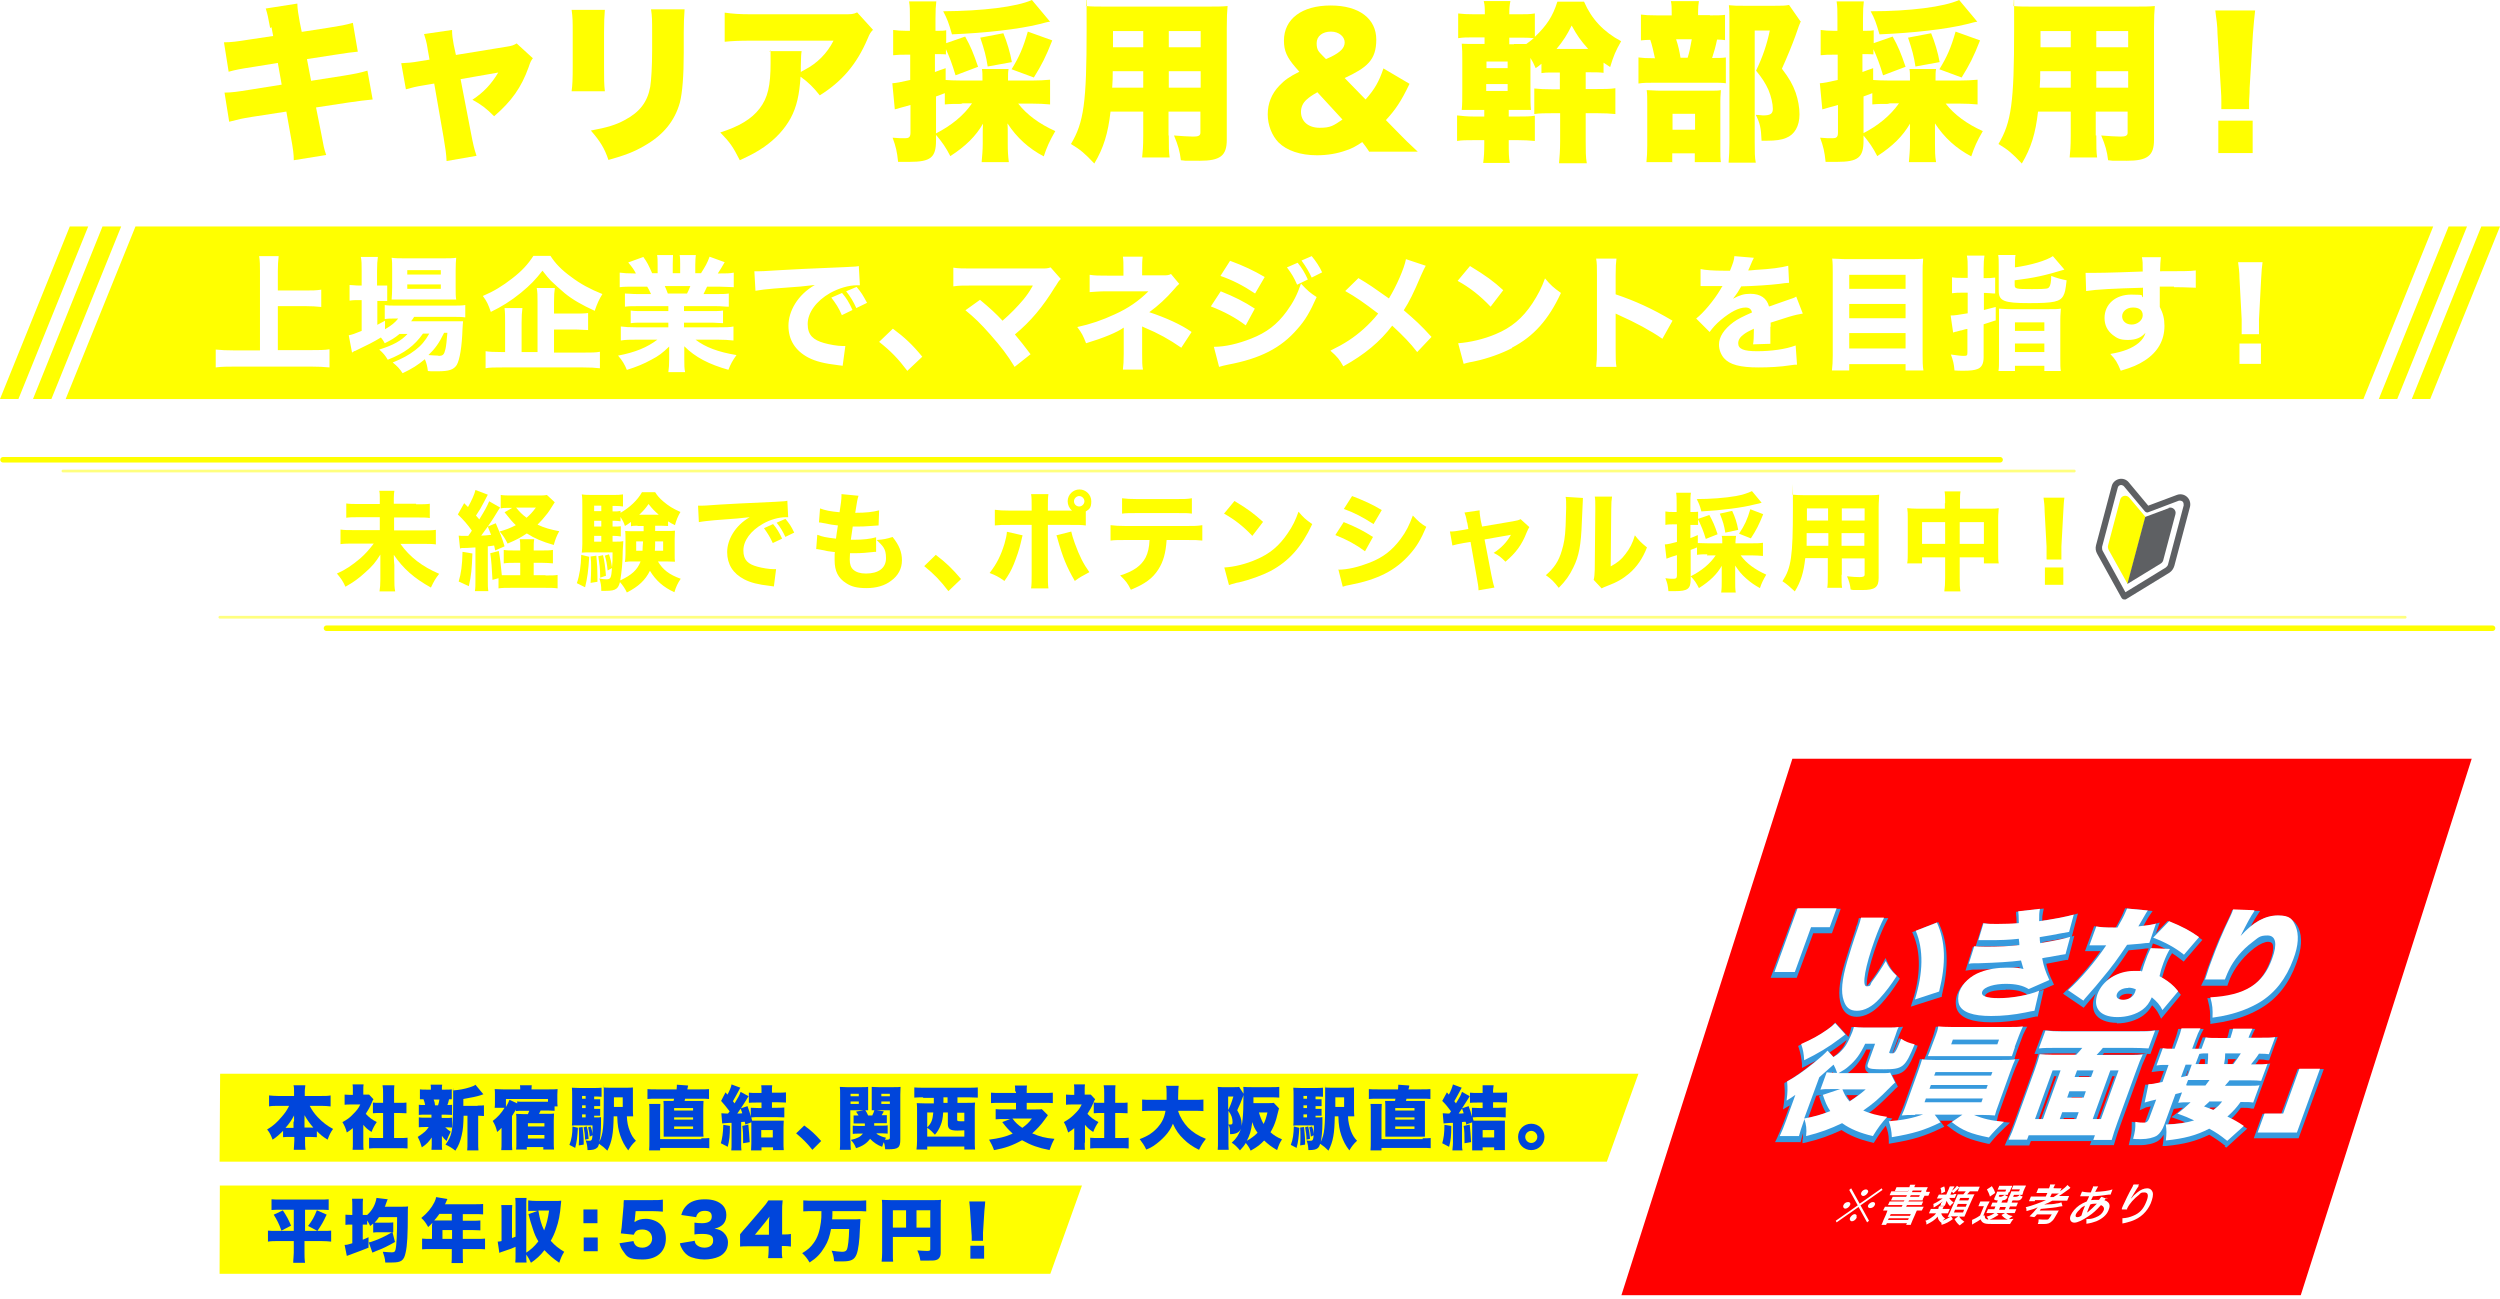<?xml version="1.0" encoding="UTF-8"?>
<svg id="_レイヤー_1" data-name="レイヤー_1" xmlns="http://www.w3.org/2000/svg" xmlns:xlink="http://www.w3.org/1999/xlink" version="1.1" viewBox="0 0 909.7 472.7">
  <!-- Generator: Adobe Illustrator 29.2.1, SVG Export Plug-In . SVG Version: 2.1.0 Build 116)  -->
  <defs>
    <style>
      .st0 {
        filter: url(#drop-shadow-1);
      }

      .st1 {
        stroke-width: 2px;
      }

      .st1, .st2 {
        stroke: #ff0;
        stroke-linecap: round;
      }

      .st1, .st2, .st3 {
        fill: none;
        stroke-miterlimit: 10;
      }

      .st4 {
        fill: #379add;
      }

      .st5 {
        fill: #fff;
      }

      .st6 {
        fill: #ff0;
      }

      .st2 {
        isolation: isolate;
        opacity: .5;
      }

      .st7 {
        fill: #0045db;
      }

      .st3 {
        stroke: #fff;
        stroke-width: 1.5px;
      }

      .st8 {
        fill: red;
      }

      .st9 {
        fill: #5e6063;
      }
    </style>
    <filter id="drop-shadow-1">
      <feOffset dx="5" dy="5"/>
      <feGaussianBlur result="blur" stdDeviation="0"/>
      <feFlood flood-color="#0b9df7" flood-opacity=".6"/>
      <feComposite in2="blur" operator="in"/>
      <feComposite in="SourceGraphic"/>
    </filter>
  </defs>
  <g id="_レイヤー_2">
    <g id="_レイヤー_1-2">
      <g>
        <path class="st5" d="M119.5,294.8h6.8c3,0,4.9-.1,6.8-.4v8.9c-2-.2-4-.4-6.8-.4h-4.3c1.7,2.8,3.6,5.1,5.9,7.4,2.1,2,3.8,3.2,7.1,5.1-2,3.4-2.8,5-4.4,9.2-5-3.8-8.5-8-11.4-13.5,0,1.9.2,3.7.2,5.2v4.1c0,2.8,0,5.4.3,7.4h-9.2c.2-2.1.3-4.6.3-7.4v-3.5c0-1.6,0-3.3.2-5.5-3.4,5.7-7,9.5-12.1,13-1.7-3.5-2.7-5.3-4.7-7.8v3.7c0,3,0,5.4.3,7.5h-9.2c.2-2,.3-4.6.3-7.5v-7.8c0-1.3,0-3.5.2-5.6-1.3,4.1-2.7,7-4.5,9.3-.7-3.8-1.4-6.4-2.8-9.9,2.8-3.7,5.4-9.6,6.6-15.4h-1.3c-1.7,0-2.7,0-3.7.3v-8.6c1,.2,2,.3,3.7.3h1.9v-3.8c0-2.7,0-4.5-.3-6h9.2c-.2,1.6-.3,3.4-.3,6v3.8h1c1.2,0,1.7,0,2.7-.2v4.1c1.9-4.1,3-8.6,3.2-12.2l8.1,2c-.2.8-.4,1.5-.9,3.4,0,.4,0,.5-.3,1.5h2.8v-2.4c0-2.5,0-4.1-.3-5.9h9.3c-.2,1.6-.3,3.4-.3,5.9v2.4h5.3c3.1,0,4.9-.1,6.8-.4v8.9c-2.1-.2-3.9-.4-6.8-.4h-5.2v5.2h-.2ZM94.3,316.3c3-1.6,5.1-3.2,7.6-5.6,2.4-2.3,4-4.3,6.1-7.7h-1.9c-2.7,0-5.3.1-6.8.4v-3.2c-.9,2.3-1.9,5-2.5,7-1.2-1.7-1.7-2.8-2.6-4.9,0,1.6,0,3.8,0,5.9v8.1h0ZM99.2,294.4c1.2.2,1.6.2,3,.4-1.4-1.4-2.7-2.5-4.2-3.6h0c-.8-.1-1.6-.2-2.5-.2h-1c1.2,3,2.8,5.6,4.8,7.7v-4.2h-.1ZM105.5,289.6c-.8,2.1-1.2,3-2.4,5.1h7.8v-5.2h-5.4Z"/>
        <path class="st5" d="M148.6,303.5c-2.1,0-4.6.1-6.4.2v-8.4c1.4.2,3.9.3,6.6.3h13.1c2.6,0,5.1-.1,6.5-.3v8.4c-1.8-.1-4.3-.2-6.4-.2h-2.3v10.7c3.6-.6,5.8-1.1,10.9-2.3v8.2c-10.9,2.5-16.4,3.5-25.1,4.8-1.9.3-2.8.4-4,.7l-1.3-9.1c2.3,0,5.6-.3,10.9-1v-12.1h-2.5ZM187.4,281.9c2.8,0,4.3,0,5.6-.3v8.8c-1.8-.2-4.4-.4-7.5-.4h-6.7c.5,8.4,1.3,13.3,2.8,17.8,1.2,3.7,2.3,6,4.1,8.2.8-1.9,1.2-4.3,1.6-8.5,2.3,1.8,4.4,3,7.2,4.3-.8,5.9-1.7,9.3-3.3,12-1.3,2.1-3,3.2-4.9,3.2-3.4,0-7.2-3.4-10.1-9-3.5-6.5-5.5-15.5-6.3-28.1h-22.1c-2.7,0-5,.1-7.5.4v-8.9c2,.2,4.4.4,7.5.4h21.8c-.2-4.4-.3-7.1-.5-8.2h9.6c-.2,1.1-.2,2.1-.2,3.4v4.8h5.3c-2-2.6-2.4-3.1-4.4-5l6.6-3.4c2,2,3.7,4.1,5.2,6l-4.5,2.3h.6v.2Z"/>
        <path class="st5" d="M211.6,294c-2.9,1.7-4.8,2.6-8.1,3.9-1.4-3.7-2.4-5.6-4.4-8.5,5.3-1.6,8.7-3.2,13.3-6.4,4.6-3.2,7.2-5.7,9.7-9.4h9.4c2.7,3.6,5.4,6.1,9.8,8.9,4.6,3,8.8,4.9,13.9,6.4-2,3.4-3,5.6-4.1,9.2-3.4-1.3-5.3-2.3-8.6-4.2v3.3c-1.7-.2-3.1-.2-5.5-.2h-20c-1.9,0-3.8,0-5.4.2v-3.2h0ZM209,308.4c-3,0-5,.1-7.1.4v-8.9c2,.2,4.4.3,7.1.3h36.4c2.8,0,4.9-.1,7-.3v8.9c-2.1-.2-4.1-.4-7-.4h-5.7c5.8,6.3,7.7,8.6,12.2,15l-8,4.9c-.9-1.4-1.8-2.8-2.7-4.3-4.5.5-7.8.8-9.9,1-3.8.4-19.5,1.7-21.9,1.9-2,.2-3.6.4-5.1.6l-1.1-9.7c1.5.1,2.6.2,3.8.2s1.8,0,4.1-.1c1.9-3,3.6-6.1,5.1-9.5h-7.2ZM235.2,289.1c-3.4-2.5-5.5-4.6-8.1-7.7-2.6,3.1-4.3,4.8-8.2,7.7h16.3ZM226.3,308.4c-1.4,3.1-3.3,6.5-5.1,9.2,5.6-.2,10.5-.5,14.5-.9-1.6-2-2.4-2.9-4.9-5.6l6.8-2.7h-11.4,0Z"/>
        <path class="st5" d="M277.1,321.5c0,3,0,4.4.2,6.1h-9.3c.2-1.8.4-3.3.4-6.4v-11.8c-1.7,1.4-2.7,2.1-5.2,3.6-1-3.6-2.1-6-3.7-8.7,3.6-1.9,6.1-3.8,9-6.6,2.9-2.8,4.4-4.8,6-8.1h-8.2c-2.3,0-3.6,0-5,.2v-8.6c1.3.2,2.3.2,4.5.2h2.6v-4.3c0-1.6-.1-3-.4-4.4h9.2c-.2,1.3-.3,2.6-.3,4.5v4.2h1.6c1.8,0,2.7,0,3.4-.2l3.8,4c-.6,1.1-.8,1.5-1.3,2.7-1.7,3.9-3,6.2-5.2,9.5,2.5,2.9,5.2,4.9,9.3,7-2,3.1-3.2,5.3-4.4,8.3-3.1-2-4.7-3.3-7-6v14.6h0v.2ZM302.6,317.5h4.6c3.1,0,4.9,0,7.1-.3v9.1c-2.4-.2-4.8-.4-7-.4h-18.9c-2.2,0-4.6.1-6.8.4v-9.1c2.3.2,4.1.3,7,.3h4.8v-21.2h-3c-2,0-3.8.1-5.7.3v-9c1.6.2,3.2.3,5.7.3h3v-7.8c0-2.8-.1-4.4-.4-6.8h9.9c-.3,2.3-.4,3.8-.4,6.8v7.8h4.6c2.8,0,4,0,5.7-.3v9c-1.9-.2-3.7-.3-5.7-.3h-4.6v21.2h0Z"/>
        <path class="st5" d="M326.6,289.6c6.2,2.4,11.7,5.2,16.2,8.2l-4.9,9.1c-4.2-3.2-10.7-6.8-16.6-9l5.3-8.3h0ZM323,315c5.1,0,12.5-1.6,17.9-3.7,10.9-4.3,18.5-12.8,22.6-25.4,2.8,3.1,5.5,5.4,8.5,7.2-7.4,18.2-20.5,28.2-42,31.8-2,.4-3,.6-4.1,1l-2.9-11h0ZM331,275.4c6.4,2.3,12.6,5.2,16.6,7.7l-5.2,8.9c-5.4-3.6-11.5-6.6-16.6-8.3l5.2-8.2h0ZM361,274.9c2,2.7,3.8,5.9,5.1,9.2l-5.7,2.1c-1.6-3.8-3-6.5-5.1-9.4l5.7-1.9h0ZM369,272.2c1.9,2.4,3.5,5.2,5.2,8.9l-5.6,2c-1.6-3.8-3.1-6.5-5-9.1l5.5-1.9h-.1Z"/>
        <path class="st5" d="M409.1,305.1v-4.4c-5.7,8.5-13.3,15.2-24.1,21.1-2-3.8-3.4-5.6-6.8-8.8,11.7-5.6,19-11.5,24.3-19.8h-12c-4.1,0-6.4.1-8.8.4v-10c3,.4,5.2.5,8.9.5h18.1v-2.9c0-2.4-.2-4.3-.4-6.5h10.9c-.2,2-.2,3-.2,5.6v3.9h3.6c4.1,0,6-.1,8.3-.5v9.9c-2.1-.2-4-.3-8.1-.3h-3.7l.3,25c0,2.9.2,6,.4,8h-11.1c.4-2.1.5-4.2.5-7.1v-11.8c-.1,0-.1-2.3-.1-2.3h0Z"/>
        <path class="st5" d="M450.1,321.1c-5.3,0-7.3,0-9.9.4v-10.6c2.8.4,4.4.5,10.1.5h23.2v-22.7h-22.5c-5.3,0-7.5,0-10,.3v-10.6c2.8.4,4.6.5,10.1.5h26.6c3.1,0,4.8,0,6.4-.2-.1,2-.2,3-.2,5.9v30.3c0,4.9,0,6.2.4,9.6h-10.9v-3.4h-23.4,0Z"/>
        <path class="st5" d="M495.8,294.7c2.7.4,5.9.5,11.9.5h27.7c5.8,0,8-.1,11.9-.5v11.2c-2.8-.3-5.3-.4-12-.4h-27.6c-6.5,0-8.4,0-12,.4v-11.2h.1Z"/>
        <path class="st5" d="M561.6,325.8c.2-2.4.3-4.1.3-8.9v-33.8c0-5,0-5.3-.4-8.4h11.2c-.2,1.5-.2,2.4-.3,8.5v8c9.2,3,18.3,7.1,26.4,12.1l-5.5,9.9c-4.8-3.4-11.5-7.1-18.3-10.1-1.7-.7-1.9-.8-2.1-.9-.2,0-.3-.1-.5-.3v15.1c0,4.3,0,7.4.3,8.9h-11.2,0ZM587.8,278c2.3,2.5,4.1,5.2,5.7,8.3l-5.5,2.7c-1.9-3.6-3.4-5.8-5.7-8.5l5.5-2.5h0ZM595.5,274.6c2.2,2.3,3.8,4.5,5.8,8.1l-5.3,2.6c-2-3.6-3.7-6-5.7-8.3l5.2-2.4h0Z"/>
      </g>
      <g>
        <path class="st5" d="M93.5,348.2c-1.1,0-1.9,0-2.8.1v-2.9c.8.1,1.8.2,3,.2h5.9c0-.7,0-1.2-.2-1.9h3.2c0,.7,0,1.1,0,1.9h6.1c1.4,0,2.3,0,3.1-.2v2.9c-.8,0-1.8-.1-2.8-.1h-6.3v1.1h7.3v9c-.7,0-1.3-.1-2.5-.1h-2.4c1.9,1.7,4.2,2.8,7.5,3.5-.7,1.1-1,1.6-1.5,2.9-3.7-1.2-6.2-2.8-8.4-5.2v2.9c0,1.1,0,1.8.2,2.6h-3.2c0-1,.2-1.7.2-2.6v-2.8c-1.9,2.2-4.5,3.9-8.1,5.2-.6-1.4-.8-1.8-1.5-2.8,3.2-.9,5.5-2,7.2-3.7h-2.2c-1.4,0-1.8,0-2.6.1v-9.1h7v-1.1h-6.1,0ZM95.6,351.6v1.1h4.1v-1.1h-4.1ZM95.6,354.9v1.1h4.1v-1.1h-4.1ZM102.5,352.7h4.3v-1.1h-4.3v1.1ZM102.5,356h4.3v-1.1h-4.3v1.1Z"/>
        <path class="st5" d="M115.3,347.4c.6,0,1,.1,1.9.1h6.8v2.7h-8.7v-2.7h0ZM115.9,365.1c0-.7,0-1.5,0-2.2v-5.4h7.4v7.2h-2.6v-.7h-2.1v1h-2.8,0ZM116,344.1h7.4v2.4h-7.4v-2.4ZM116.1,351h7.2v2.4h-7.2v-2.4ZM116.1,354.2h7.2v2.4h-7.2v-2.4ZM118.6,361.7h2.1v-1.9h-2.1v1.9ZM129.7,347.3h-2.5c-1.2,0-2,0-2.8.1v-3.1c.7,0,1.6.1,2.8.1h6.7c1.2,0,2,0,2.8-.1v3.1c-.8,0-1.6-.1-2.7-.1h-1.3v5.2h1.5c1.1,0,1.5,0,2.2-.1v3c-.7,0-1.2-.1-2.2-.1h-1.5v6.2h1.6c1,0,1.8,0,2.7-.1v3.1c-.8,0-1.6-.1-2.7-.1h-7.5c-1.2,0-1.9,0-2.7.1v-3h1.2v-8.6c0-1.2,0-1.8,0-2.7h3.1c0,.7-.1,1.4-.1,2.7v8.6h1.8v-14.2h-.3Z"/>
        <path class="st5" d="M157.6,364.3c-1.9-2.4-4.2-4.7-6.8-6.7-2.1,2.4-5.1,4.7-8.6,6.4-.8-1.5-1.1-1.9-2.2-3.1,2-.8,3.4-1.5,5.1-2.8,2.5-1.8,4.6-4.1,6-6.6.3-.5.7-1.3,1.2-2.5h-6.7c-1.9.2-2.4.2-3.2.3v-3.5c.7.1,1.3.1,2.8.1h8.3c1.3-.1,1.4-.2,1.9-.4l1.8,1.8c-.3.3-.5.6-.8,1.3-1.1,2.6-2.1,4.4-3.5,6.2,3,2.1,3.5,2.6,7.5,6.4l-2.8,3h0Z"/>
        <path class="st5" d="M173.5,344.5c-.2.4-.3.5-.6,1.2l-.5,1h6.1c.8,0,1.2-.1,1.7-.3l1.8,1.8q-.3.4-.7,1.6c-1.5,4.4-3.3,7.5-5.7,10.1-2,2.1-4.5,3.8-7.8,5.3-.8-1.4-1.2-1.9-2.3-2.9,1.9-.8,3-1.3,4.4-2.1,1.5-1,2.5-1.8,3.6-3-1.6-1.3-2.8-2.1-4.5-3.1l2.1-2.5c2,1.1,3.1,1.8,4.4,2.9,1-1.5,1.7-3,2.2-4.8h-6.7c-1.4,2.4-3,4.3-5.3,6.2-.9-1.1-1.4-1.4-2.8-2.2,2.6-2,4.3-4,5.8-6.6.7-1.2,1.1-2.3,1.3-3.2l3.5.8h0v-.2Z"/>
        <path class="st5" d="M188.8,345.7c3,1.8,4.3,2.8,6.1,4.5l-2.3,3c-1.9-2-3.8-3.5-6.1-4.8l2.2-2.7h.1ZM186.7,360c2.1-.1,4.7-.8,6.9-1.7,2.9-1.2,5-2.9,6.8-5.6,1-1.5,1.7-2.8,2.3-4.6,1.1,1.3,1.5,1.7,2.9,2.7-2.3,4.9-5,8-9,10.1-1.8,1-4.5,1.9-6.7,2.4-.4,0-.7.1-1,.2-.5.1-.7.2-1.1.3l-1-3.8h0Z"/>
        <path class="st5" d="M227.9,348.1q-.3.4-.7,1.6c-1.5,4.4-3.3,7.5-5.7,10.1-2,2.1-4.5,3.8-7.8,5.3-.8-1.4-1.2-1.8-2.3-2.9,1.9-.8,3-1.3,4.4-2.2,1.5-1,2.5-1.7,3.6-3-1.6-1.3-2.8-2.2-4.5-3.1l2.1-2.5c2,1.1,3.1,1.8,4.4,2.9,1-1.5,1.7-3,2.2-4.8h-6.7c-1.4,2.4-3,4.3-5.3,6.2-.9-1.1-1.4-1.4-2.8-2.2,2.6-2,4.3-4,5.8-6.6.7-1.2,1.1-2.3,1.3-3.2l3.5.7c-.2.4-.3.5-.6,1.2l-.5,1h6.1c.3,0,.6,0,.9-.1-.4-.8-.7-1.3-1.3-2.1l2-.7c.9,1.2,1.3,1.8,1.7,3l-.9.3,1.1,1h0ZM228.8,343c.7.9,1.3,1.9,1.7,2.9l-2,.8c-.4-1-.9-2-1.7-3l2-.7h0Z"/>
        <path class="st5" d="M232.7,352.4c1,.1,1.9.2,4.2.2h11.6c2.3,0,3.1,0,4.2-.2v3.8c-.9,0-2.4-.1-4.2-.1h-11.6c-2,0-3.3,0-4.2.1v-3.8h0Z"/>
        <path class="st5" d="M259.6,364.3c.1-.9.1-1.7.1-3.2v-13.6c0-1.6,0-2.3-.1-3.1h3.8c-.1.9-.1,1.4-.1,3.1v3.5c3.6,1.2,6.7,2.6,10.5,4.8l-1.9,3.3c-2-1.4-5.1-3-7.7-4.2-.4-.2-.5-.2-.9-.4v6.6c0,1.5,0,2.3.1,3.2h-3.8ZM269.8,345.8c.9,1.1,1.5,2,2,3.3l-2,1c-.5-1.2-1.2-2.4-2-3.4l2-.9h0ZM272.5,344.5c1,1.2,1.4,1.8,2.1,3.2l-2,1c-.6-1.2-1.2-2.2-2-3.3l1.9-.9h0Z"/>
        <path class="st5" d="M290.3,361.3h6.1c1.3,0,2.4,0,3.3-.2v3.3c-1.1-.1-2-.2-3.3-.2h-14.2c-1.1,0-2.3,0-3.4.2v-3.3c1,.1,2,.2,3.4.2h4.8v-14.5c0-1.1,0-1.8-.1-2.8h3.6c0,.9-.1,1.6-.1,2.8v3.5h5.1c1.1,0,1.9,0,2.8-.1v3.2c-.9,0-1.8-.1-2.8-.1h-5.1v8.1h0Z"/>
        <path class="st5" d="M312.6,358c-.9.7-1.5,1.1-2.7,1.7-.2-.5-.3-.6-.7-1.1-1.4.9-2.3,1.3-4.7,2.5q-.1,0-.5.3l-.6-3.2c.5-.1,1.1-.3,2.4-.8v-5.7h-.5c-.6,0-1.1,0-1.7.1v-2.9h2.2v-2.7c0-1.2,0-1.9-.1-2.6h3.1c-.1.7-.1,1.3-.1,2.6v2.7h1.8v2.8h-1.9v4.4c.5-.2.6-.4,1.4-.7v1.6c1.2-.7,1.8-1.2,2.4-2h-.3c-1,0-1.6,0-2.2.1v-2.6c.5,0,1.1.1,2.2.1h10.1c1.1,0,1.8,0,2.4-.1v2.6c-.7,0-1.4-.1-2.4-.1h-7c-.2.4-.3.5-.5.8h9.5v1.4c0,3.3-.5,5.7-1.1,6.6-.5.9-1.4,1.1-3.5,1.1s-.8,0-1.8,0c0-.9-.2-1.5-.6-2.2-1.2,1.1-2.4,1.8-4.1,2.6-.6-.9-1-1.3-1.8-2,1.8-.7,2.9-1.3,4.1-2.3,1-.8,1.8-1.7,2.5-3h-1.1c-1.6,2.2-3.4,3.6-6.4,4.8-.4-.8-.8-1.2-1.6-1.9,2.6-.8,4-1.6,5.2-2.9h-1.5.1ZM313.3,351.8h-2.1v-7.7c.7,0,1.2.1,2.4.1h7c1.2,0,1.8,0,2.5-.1v7.7h-9.8,0ZM314,347.3h6.2v-.8h-6.2v.8ZM314,349.9h6.2v-.8h-6.2v.8ZM320.7,358c-.9,1.9-1.6,2.9-2.9,4.1h1.8c.9,0,1.1-.2,1.3-1.2.1-.7.2-1.4.3-3h-.6.1Z"/>
        <path class="st5" d="M340.4,343.9c.9,1.4,2,2.5,3.8,3.9,1.7,1.2,3.5,2.2,5.7,3.1-.6.9-1,1.8-1.4,3.1-2.3-1.1-4.1-2.1-5.5-3.2-.7-.5-2-1.8-2.6-2.4s-.8-.8-1.5-1.8c-1.3,1.7-2.2,2.6-4,4-1.9,1.5-3.6,2.6-5.5,3.5-.4-1.3-.7-1.9-1.5-2.9,2-.9,3.6-1.8,5.4-3.2,1.8-1.4,2.9-2.6,3.9-4.1h3.2ZM340.9,361.5h5.4c1.4,0,2.3,0,3-.1v3.1c-.7,0-1.8-.1-3-.1h-14.9c-1.4,0-2.4,0-3.1.1v-3.1c.6,0,1.5.1,2.8.1h.8v-5.4c0-1.1,0-1.8-.1-2.7h3.3c0,.7-.1,1.5-.1,2.7v5.4h2.9v-9.2c0-1.1,0-1.9-.1-2.6h3.3c-.1.7-.1,1.3-.1,2.5v2.2h3.7c1.1,0,1.9,0,2.6-.1v3.1c-.7,0-1.5-.1-2.6-.1h-3.7v4.2h0Z"/>
        <path class="st5" d="M356.4,353h-2.3v-2.4h4.8c-.4-.7-.4-.9-.7-1.4h-2.3c-1.1,0-2,0-2.8.1v-2.7c.7,0,1.5.1,2.6.1h.3c-.4-.7-.6-1.1-1.4-2l2.8-1c.7,1.1.9,1.4,1.6,3h1v-1.6c0-.7,0-1.3-.1-1.8h2.9v3.3h1.4v-3.3h3c0,.4-.1,1-.1,1.8v1.6h1.1c.8-1.2,1.1-1.9,1.6-3l2.8,1c-.5.9-.8,1.4-1.3,2h.3c1.2,0,1.9,0,2.6-.1v2.7c-.7,0-1.7-.1-2.8-.1h-2.1q-.4.9-.7,1.4h4.7v2.4h-8.3v.9h4.9c1,0,1.7,0,2.3-.1v2.3h-7.2v.9h6.2c1.3,0,2.2,0,2.9-.1v2.6c-.9,0-1.8-.1-2.8-.1h-4.2c1.8,1.4,4.2,2.3,7.5,2.8-.8,1.1-1.1,1.6-1.5,2.8-3.6-1-6.2-2.4-8.2-4.4v2.4c0,1,0,1.7.1,2.3h-3.1c0-.7.1-1.4.1-2.3v-2.4c-1.3,1.2-1.9,1.7-3.3,2.4-1.4.8-2.7,1.3-4.5,1.9-.4-1-.9-1.8-1.6-2.6,3.2-.6,5.4-1.5,7.2-2.9h-3.8c-1.1,0-2,0-2.9.1v-2.6c.7,0,1.6.1,2.9.1h5.9v-.9h-6.9v-2.3c.6,0,1.3.1,2.3.1h4.6v-.9h-5.7.2ZM365.5,350.8c.3-.6.4-.8.6-1.4h-4.7c.2.5.3.8.5,1.4h3.6Z"/>
        <path class="st5" d="M384.8,351.5h-4v-4h4v4ZM380.8,361.1v-4h4v4h-4Z"/>
        <path class="st5" d="M391.2,347.4c.5,0,1,.1,1.9.1h6.8v2.7h-8.7v-2.7h0ZM391.8,365.1c0-.7.1-1.5.1-2.2v-5.4h7.4v7.2h-2.6v-.7h-2v1h-2.9ZM391.9,344.1h7.4v2.4h-7.4v-2.4ZM392,351h7.3v2.4h-7.3v-2.4ZM392,354.2h7.3v2.4h-7.3v-2.4ZM394.5,361.7h2.1v-1.9h-2.1v1.9ZM405.6,347.3h-2.5c-1.1,0-2,0-2.8.1v-3.1c.7,0,1.6.1,2.8.1h6.7c1.2,0,2,0,2.8-.1v3.1c-.8,0-1.6-.1-2.7-.1h-1.3v5.2h1.5c1.1,0,1.5,0,2.2-.1v3c-.7,0-1.2-.1-2.2-.1h-1.5v6.2h1.6c1,0,1.8,0,2.7-.1v3.1c-.8,0-1.6-.1-2.7-.1h-7.5c-1.2,0-1.9,0-2.7.1v-3h1.2v-8.6c0-1.2,0-1.8-.1-2.7h3.1c0,.7-.1,1.4-.1,2.7v8.6h1.8v-14.2h-.3Z"/>
        <path class="st5" d="M433.2,354.1c1.3,1.3,2.6,2.1,4.6,2.9-.8,1.1-1.1,1.6-1.6,2.9-1.5-.8-2.1-1.2-3.2-2.1-.1,2.5-.4,4.5-.8,5.5-.5,1.2-1.4,1.6-3.5,1.6s-1.1,0-2,0c-.1-1.3-.3-1.9-.7-2.9.9.1,1.8.2,2.2.2,1.1,0,1.2-.1,1.4-.8.2-.7.2-1.7.4-3h-3.3c-.3,1.3-.5,1.9-1,2.7-1.3,2.1-3.4,3.5-6.5,4.2-.4-1.1-.9-1.8-1.6-2.7,1.9-.3,3.1-.8,4.2-1.5,1-.7,1.6-1.5,1.9-2.7-1.1,0-1.8,0-2.5.1v-1.2c-1.1.9-1.9,1.5-3.6,2.5-.5-1-.9-1.5-1.9-2.5,2.2-1.1,3.2-1.8,4.5-3.1h-1.4c-1.2,0-1.8,0-2.5.1v-2.8c.7.1,1.3.1,2.5.1h3.5c.4-.6.6-.9.9-1.6h-5.5v-2.9c.7.1,1.2.1,2.6.1-.4-.8-.8-1.4-1.5-2.4l2.8-.8c.7,1,1.2,2,1.8,3.3h1c.4-1.3.7-2.9.7-3.6s0,0,0-.2l3.3.3c0,.4-.2.6-.3,1.3-.1.6-.3,1.1-.6,2.2h2c.8-1.1,1.3-2,1.8-3.3l3,.9c-.2.2-.4.7-.8,1.3-.3.5-.5.7-.8,1.2h.9c1.3,0,1.9,0,2.6-.1v2.9h-5.6c.3.8.5,1.1.8,1.6h3.5c1.3,0,1.8,0,2.6-.1v2.8c-.7,0-1.5-.1-2.6-.1h-1.4l-.3-.3ZM430.9,355.7c-.5-.6-.8-1-1.3-1.6h-5.7c-.4.6-.8,1.1-1.3,1.6h8.3ZM428.2,351.5c-.3-.6-.3-.7-.7-1.6h-1.1c-.3.7-.5,1-.8,1.6h2.6Z"/>
        <path class="st5" d="M445.5,362.3c-1.7,0-2.3,0-3.5.1v-3.6c1.2.2,1.6.2,3.6.2h9.7v-9.5h-9.4c-1.9,0-2.6,0-3.6.1v-3.6c.9.1,1.7.2,3.6.2h13v14.1c0,2.2,0,2.5.1,3.4h-3.7v-1.4h-9.8Z"/>
        <path class="st5" d="M464.8,352.4c1,.1,1.9.2,4.2.2h11.6c2.3,0,3.1,0,4.2-.2v3.8c-.9,0-2.4-.1-4.2-.1h-11.6c-2,0-3.3,0-4.2.1v-3.8h0Z"/>
        <path class="st5" d="M491.7,364.3c.1-.9.1-1.7.1-3.2v-13.6c0-1.6,0-2.3-.1-3.1h3.8c-.1.9-.1,1.4-.1,3.1v3.5c3.6,1.2,6.7,2.6,10.5,4.8l-1.9,3.3c-2-1.4-5.1-3-7.7-4.2-.4-.2-.5-.2-.9-.4v6.6c0,1.5,0,2.3.1,3.2h-3.8ZM501.8,345.8c.9,1.1,1.5,2,2,3.3l-2,1c-.5-1.2-1.2-2.4-2-3.4l2-.9h0ZM504.5,344.5c1,1.2,1.4,1.8,2.1,3.2l-2,1c-.6-1.2-1.2-2.2-2-3.3l1.9-.9h0Z"/>
        <path class="st5" d="M525.4,348c-1,1-1.7,2-2.8,3.9-2.2,3.9-3.2,7-3.8,11.7h-4.4c.7-3.9,1.4-6.1,2.6-8.8,1.1-2.2,2-3.8,4-6.5h-6.8c-1.5,0-2.3,0-3.2.2v-3.7c1.1.1,1.9.2,3.4.2h10.9v3.2h0v-.2Z"/>
        <path class="st5" d="M533.6,358.2c.2.9.4,1.2.8,1.7.7.6,1.6,1,2.7,1,2,0,3.3-1,3.3-2.7s-1.2-2.6-3.5-2.6-1.9,0-2.8.1v-3.4c.7,0,1.5.1,2.2.1,1.1,0,2-.2,2.5-.5.7-.4,1.1-1.1,1.1-2,0-1.5-1-2.2-2.9-2.2s-1.9.4-2.4,1c-.3.3-.4.6-.6,1.3l-4.1-.6c.5-1.4.8-2.1,1.6-2.9,1.3-1.3,3.2-2,5.7-2s4.2.6,5.5,1.8c.8.8,1.3,2,1.3,3.1s-.3,2.2-1,3c-.6.7-1.2,1.1-2.8,1.5,1.6.3,2.5.7,3.2,1.6s1.1,1.8,1.1,3.2-.5,2.5-1.4,3.4c-1.3,1.3-3.4,2-6,2s-4.9-.8-6.2-2.3c-.6-.8-.9-1.4-1.3-2.8l4-.7h0Z"/>
        <path class="st5" d="M553.2,351.3c0,.2,0,.7,0,.9,1.1-.8,2.3-1.2,3.9-1.2s3.5.6,4.7,1.8c1.1,1.1,1.7,2.6,1.7,4.5,0,4.2-2.8,6.8-7.2,6.8s-4.3-.7-5.6-2c-.7-.8-1.1-1.5-1.6-2.9l3.9-.7c.2.6.3.9.6,1.3.6.7,1.5,1.1,2.6,1.1,2.1,0,3.5-1.4,3.5-3.5s-1.3-3.4-3.4-3.4-2,.3-2.6.9c-.3.3-.4.5-.6,1l-3.6-.3c.2-1.1.2-1.4.3-2.4l.5-5.9v-2.4h8.6c1.8,0,2.4,0,3.5-.2v3.5c-1.1-.1-2.1-.2-3.5-.2h-5.4l-.3,3.3h0Z"/>
        <path class="st5" d="M582.1,348c-1,1-1.7,2-2.8,3.9-2.2,3.9-3.2,7-3.8,11.7h-4.4c.7-3.9,1.4-6.1,2.6-8.8,1.1-2.2,2-3.8,4-6.5h-6.8c-1.5,0-2.3,0-3.2.2v-3.7c1.1.1,2,.2,3.4.2h10.9v3.2h0v-.2Z"/>
      </g>
      <polygon class="st8" points="837.2 471.3 590 471.3 652.2 276.1 899.4 276.1 837.2 471.3"/>
      <polygon class="st6" points="584.7 422.7 79.9 422.7 80.1 390.7 596.2 390.7 584.7 422.7"/>
      <polygon class="st6" points="382.2 463.5 79.9 463.5 80 431.4 393.7 431.4 382.2 463.5"/>
      <path class="st7" d="M112.7,402.4c.9,1.7,1.6,2.7,2.9,4.1,1.8,1.9,3.5,3.2,5.6,4.3-.9,1.2-1.3,2.1-2,3.9-1.8-1.1-2.7-1.9-3.9-3.1v2.2c-.8,0-1.6-.1-2.5-.1h-1.8v1.3c0,1.2,0,2.4.2,3.4h-4.3c0-1,.2-2.1.2-3.4v-1.3h-1.6c-.9,0-1.7,0-2.5.1v-2.3c-1.4,1.4-2.3,2.2-3.8,3.2-.7-1.8-1.1-2.6-2-3.7,2.1-1.2,3.7-2.7,5.3-4.6,1.2-1.4,1.8-2.2,2.7-4h-4.1c-1.2,0-2.2,0-3.2.2v-4c1,.1,2,.2,3.2.2h5.9v-1.5c0-1.1,0-1.7-.2-2.4h4.3c0,.6-.2,1.2-.2,2.4v1.5h6.2c1.3,0,2.3,0,3.2-.2v4c-1.1-.1-2-.2-3.2-.2h-4.4,0ZM107,408v-2.1c-.9,1.7-1.7,2.9-3.1,4.5h2.9v-2.3h.2ZM113.1,410.3h.9c-1.3-1.5-2.2-2.8-3.2-4.5,0,1.4,0,1.7,0,2.1v2.4h2.2Z"/>
      <path class="st7" d="M132.2,415.8c0,1.3,0,1.9.1,2.6h-4c.1-.8.1-1.4.1-2.8v-5.1c-.7.6-1.2.9-2.2,1.6-.4-1.6-.9-2.6-1.6-3.8,1.6-.8,2.7-1.6,3.9-2.9,1.2-1.2,1.9-2,2.6-3.5h-3.5c-1,0-1.6,0-2.2.1v-3.7c.6,0,1,.1,1.9.1h1.1v-1.9c0-.7,0-1.3-.1-1.9h4c-.1.6-.1,1.1-.1,1.9v1.8h2.1l1.6,1.7c-.3.5-.4.6-.6,1.2-.7,1.7-1.3,2.7-2.2,4.1,1.1,1.2,2.2,2.1,4,3-.9,1.3-1.4,2.3-1.9,3.6-1.4-.9-2-1.4-3-2.6v6.3h0v.2ZM143.2,414.1h2c1.4,0,2.1,0,3.1-.1v3.9c-1.1-.1-2.1-.1-3-.1h-8.1c-.9,0-2,0-2.9.1v-3.9c1,.1,1.8.1,3,.1h2.1v-9.1h-1.3c-.9,0-1.6,0-2.4.1v-3.9c.7.1,1.4.1,2.4.1h1.3v-3.4c0-1.2,0-1.9-.2-3h4.3c-.1,1-.1,1.6-.1,3v3.4h2c1.2,0,1.7,0,2.5-.1v3.9c-.8,0-1.6-.1-2.5-.1h-2v9.1h-.2Z"/>
      <path class="st7" d="M160.8,406.8h1.1c1.3,0,1.9,0,2.6-.1v3.6c-.7,0-1.4-.1-2.5-.1.6.6,1.1,1,2,1.6-.7,1.4-1.1,2.2-1.5,3.4-.8-.7-1.1-1.1-1.7-1.9v3.1c0,.9,0,1.5.1,2h-3.9c0-.5.1-1,.1-1.9v-2.6c-1.1,1.6-1.8,2.4-3.6,3.6-.4-1.4-.8-2.5-1.5-3.8.7-.4,1.5-1,2.6-1.9.5-.5.9-.9,1.4-1.7h-1.1c-1.2,0-1.8,0-2.5.1v-3.6c.7.1,1.2.1,2.6.1h2v-1.1h-2.1c-1.1,0-1.8,0-2.5.1v-3.7c.6.1,1.1.1,2.3.1-.1-.7-.3-1.4-.6-2.1h-1.3v-3.6c.7.1,1.3.1,2.6.1h1.4c0-.9,0-1.1-.1-1.8h4.2c-.1.6-.1.9-.1,1.8h1c1.3,0,1.9,0,2.6-.1v3.6h-1c-.1.5-.4,1.7-.6,2.1.8,0,1.1,0,1.7-.1v3.7c-.8,0-1.4-.1-2.6-.1h-1.2v1.1h.1ZM159.4,402.2c.2-.7.4-1.3.5-2.1h-2.1c.3.8.4,1,.5,2.1h1.1ZM173.8,402.3c1,0,1.8,0,2.3-.1v3.9c-.6,0-.9-.1-1.8-.1h-.3v9.2c0,1.8,0,2.5.1,3.4h-4.1c.1-.9.1-1.6.1-3.4v-9.2h-1.4c-.1,3.4-.2,5-.7,7.1-.5,2.2-1.1,3.8-2.3,5.6-1.4-1.1-2.1-1.5-3.6-2.2,1.1-1.5,1.8-2.8,2.2-4.5s.6-5.3.6-12.3,0-2.1-.2-2.9c2.5-.2,4.2-.5,6.4-1.2,1-.3,1.6-.6,1.9-.9l2.9,3.5c-.3,0-.6.2-.9.3-1.5.5-3.5.9-6.4,1.4v2.5h5.2Z"/>
      <path class="st7" d="M188.1,403c-.5,1-1,1.9-1.8,3.1v9.4c0,1.3,0,2,.1,3h-4c.1-.9.1-1.8.1-3v-5.1c-.8.8-.9,1-1.6,1.5-.5-2-.8-2.6-1.6-4,1.8-1.4,3.2-2.9,4.3-4.8h-3.6c.1-.6.1-1.2.1-2v-2.8c0-.9,0-1.4-.1-2,.9,0,1.6.1,3,.1h6.3c0-.7,0-1-.1-1.5h4.3c0,.5-.1.9-.1,1.5h6.5c1.4,0,2.2,0,3-.1,0,.6-.1,1.2-.1,2v2.3c0,.8,0,1.4.1,2h-1.1v1.6c-.6,0-1.4-.1-2.4-.1h-2.7c-.2.5-.3.7-.6,1.2h2.9c1.2,0,1.9,0,2.6-.1,0,.7-.1,1.5-.1,2.5v7.7c0,1.2,0,2,.1,2.9h-3.9v-.9h-6v.9h-3.9c.1-.7.1-1.3.1-2.4v-8.4c0-1,0-1.6-.1-2.2.7,0,1.3.1,2.4.1h1.9c.2-.5.3-.8.5-1.2h-2.6c-1,0-1.6,0-2.3.1v-1.4h.4ZM188.1,400.8c.8.1,1.4.1,2.5.1h8.8v-1h-15.3v2.9c.6-1,1-1.9,1.3-2.6l2.8,1.3v-.8h-.1ZM192.1,409.9h6v-1.2h-6v1.2ZM192.1,414.3h6v-1.3h-6v1.3Z"/>
      <path class="st7" d="M210.3,410.3c-.2,3.5-.4,5.1-1,7.4l-2.1-1.1c.8-2,1.1-3.9,1.1-6.7l2.1.5h-.1ZM216.2,406.6h.7c.9,0,1.2,0,1.8-.1v2.3c0,2.9-.3,5.3-.6,6.7,1.4-2.9,1.6-5.4,1.6-15.4s0-3.2-.1-4.4c.8.1,1.5.1,2.9.1h5.1c1.4,0,2,0,2.7-.1v7.7c0,1.1,0,2,.1,2.8h-2.3c.1,2.2.4,3.7,1.1,5.4.6,1.5,1.2,2.5,2.2,3.5-1.3,1.2-1.9,2-2.8,3.5-1.4-1.8-2.2-3.4-2.9-5.4-.7-2.1-1-3.7-1.1-7h-1.3c-.1,6.3-.6,9.2-2.3,12.5-1.1-1.1-1.7-1.6-3-2.5-.3.9-.4,1.2-.8,1.5-.7.6-1.6.8-3.4.8-.1-1.5-.2-2.3-.7-3.5.6.1,1,.1,1.4.1.8,0,1-.4,1.1-2l-1,.5c-.1-1.3-.3-2.2-.6-3.4l.9-.3c.4.9.6,1.8.7,2.9v-3.3h-5.4c-.9,0-1.5,0-2.1.1.1-.7.1-1.4.1-2.3v-8.4c0-1.4,0-2.2-.1-3.1.8,0,1.5.1,2.9.1h5c1.2,0,1.9,0,2.9-.1v3.3c-.6,0-1-.1-1.8-.1h-.9v1h2.2v2.5h-2.2v1h2.2v2.5h-2.2v1.1h0v-.5ZM212,410.1c.2,1.9.4,3.7.4,5.5v.9l-1.8.3c.1-1.5.1-2,.1-3.6s0-1.6-.1-2.9l1.4-.2h0ZM213.1,398.8h-1.3v1h1.3v-1ZM213.1,402.2h-1.3v1h1.3v-1ZM211.8,405.5v1.1h1.3v-1.1h-1.3ZM213.5,409.9c.4,1.5.5,2.2.7,4.5l-1.3.3c0-1.6-.2-2.9-.5-4.5l1.1-.3h0ZM226.6,402.8v-3.5h-3.2v3.5h3.2Z"/>
      <path class="st7" d="M246.2,396.4c.1-.8.1-1.2.1-1.7l4.1.3c-.1.4-.1.5-.3,1.4h4.4c1.7,0,2.5,0,3.5-.1v3.6c-.8-.1-1.6-.1-3.5-.1h-5.2c-.1.4-.1.5-.2.8h6.9c0,.7-.1,1.3-.1,3v7.1c0,1.6,0,2.2.1,2.9h-14.5v-10c0-1.8,0-2.2-.1-3h3.7c.1-.4.1-.5.2-.8h-6.4c-1.3,0-2.4,0-3.3.1v-3.6c.8.1,1.9.1,3.4.1h7.2ZM255.2,414.2c1.4,0,2.1,0,2.9-.1v3.7c-.9-.1-1.8-.1-3.3-.1h-14.6v.9h-4c.1-.9.1-2.1.1-3.9v-10.1c0-1.5,0-2.4-.1-2.9h4.1c0,.7-.1,1.6-.1,2.7v10.1h15v-.3ZM245.3,404.1h6.9v-.9h-6.9v.9ZM245.3,407.4h6.9v-.8h-6.9v.8ZM245.3,410.8h6.9v-.9h-6.9v.9Z"/>
      <path class="st7" d="M265.6,409.6c0,3.8-.2,5.4-.8,7.7l-2.5-1.3c.5-1.7.8-3.5.9-6.7l2.5.4h-.1ZM262.5,405.1c.8,0,1.1.1,1.8.1h.6c.3-.4.4-.5.6-.8-1.2-1.6-1.9-2.4-3.1-3.8l1.6-3.1.7.8c.6-1,1.4-2.8,1.5-3.7l3.2,1.2c-.2.2-.2.4-.5.9-.8,1.5-1.6,3-2.2,4q.3.4.6.8c1.5-2.5,1.7-2.8,2.2-4.2l2.9,1.6c-.4.5-.4.6-1,1.6-.4.6-1,1.5-1.8,2.8l2.4-.8c.6,1.6.9,2.5,1.2,3.8v-3.2c.8,0,1.8.1,2.9.1h1v-2h-1.6c-1.3,0-2.2,0-3,.1v-3.7c.8.1,1.6.1,3,.1h1.6v-1c0-.6,0-1.1-.1-1.8h4c-.1.5-.1,1.1-.1,1.8v.9h2.1c1.3,0,2.2,0,3-.1v3.7c-.9,0-1.8-.1-3-.1h-2.1v2h1.6c1.1,0,2.1,0,2.9-.1v3.6c-.8,0-1.8-.1-2.8-.1h-6.5c-1,0-1.5,0-2.7.1,0,.3.2.7.3,1.2h11.5c0,.6-.1,1.2-.1,2.5v5.3c0,1.1,0,2,.1,2.9h-3.9v-1h-4.2v1.1h-3.8c0-.8.1-1.5.1-2.5v-7.7l-2.2.8c0-.5-.1-.6-.2-1q-.8,0-1.3.1v7.5c0,1.5,0,2,.1,2.8h-3.7c.1-.8.1-1.4.1-2.8v-7.2h-.8c-.5,0-1.3.1-2.6.2l-.3-3.6h0ZM268.2,405.2c.9,0,1.1,0,1.9-.1-.2-.6-.2-.7-.6-1.7-.6,1-.8,1.1-1.3,1.9h0ZM272.3,409.2c.2,2.1.4,4.2.5,6.4l-2.4.4v-1.1c0-1.9,0-3.3-.3-5.2l2.2-.5h0ZM277,413.9h4.2v-2.7h-4.2v2.7Z"/>
      <path class="st7" d="M292.7,409.6c2.4,1.7,4,3.2,6.1,5.6l-3.2,3.2c-1.9-2.4-3.4-3.9-5.9-6l3-2.9h0Z"/>
      <path class="st7" d="M309.5,415.1c0,1.6,0,2.5.1,3.3h-4c.1-.8.1-1.6.1-3.4v-16.6c0-1.4,0-2-.1-2.9.8,0,1.3.1,2.5.1h5.3c1.4,0,1.9,0,2.5-.1v8.5h-6.5v11.1h.1ZM309.5,398.9h3v-.9h-3v.9ZM309.5,401.7h3v-.9h-3v.9ZM319,412.6c1.1.7,2,1.1,3.4,1.4-.2.3-.2.4-.4.7h.8q1,0,1-.6v-10.1h-6.6v-8.5c.7,0,1.2.1,2.5.1h5.5c1.2,0,1.8,0,2.5-.1,0,.9-.1,1.5-.1,2.8v16.3c0,3-.7,3.6-4.4,3.6s-.4,0-1.1,0c-.1-1.1-.2-1.8-.5-2.6-.2.6-.4.9-.6,1.7-1.7-.6-3-1.5-4.4-2.9-1.2,1.6-2.6,2.6-5.1,3.4-.5-1.3-1-2.1-1.9-3,1.3-.3,1.9-.5,2.7-.9.8-.4,1.2-.8,1.7-1.4h-1.6c-.8,0-1.4,0-2.1.1v-3c.5,0,1,.1,1.8.1h2.6v-.9h-4.1v-2.9h1.8c-.3-.5-.5-.8-.9-1.4l3.3-.6c.5.7.7,1.1,1.1,2h1.5c.4-.8.5-1.1.8-2l3.4.5c-.3.6-.4.8-.8,1.4h1.9v2.9h-4.6v.9h3.1c.9,0,1.3,0,1.8-.1v3c-.6,0-1.1-.1-1.8-.1h-2.2v.2ZM320.7,398.9h3.1v-.9h-3.1v.9ZM320.7,401.7h3.1v-.9h-3.1v.9Z"/>
      <path class="st7" d="M335.9,399.3c-1.1,0-2.3,0-3.2.1v-3.7c.9.1,2,.1,3.3.1h16.5c1.3,0,2.4,0,3.3-.1v3.7c-1,0-2.1-.1-3.2-.1h-4.2v2h3.5c1.2,0,2,0,2.9-.1-.1,1-.1,1.8-.1,3v10.7c0,1.3,0,2.7.1,3.4h-3.9v-1.1h-13.5v1.1h-3.9c.1-1,.2-2,.2-3.4v-10.6c0-1,0-1.9-.1-2.9.8,0,1.5.1,3,.1h3.2v-2h-3.9v-.2ZM343.2,404.8c-.1,2-.4,3.4-.9,4.6-.5,1.3-1.2,2.5-2.1,3.5-.9-1-1.6-1.7-2.8-2.5v3.2h13.5v-2.3c-1.6.1-1.9.1-2.5.1-2.7,0-3.5-.6-3.5-2.4v-4.2h-1.7ZM337.4,404.8v5.4c1.5-1.4,2-2.8,2.2-5.4h-2.2ZM343.3,400.7v.6h1.5v-2h-1.5v1.4h0ZM348.3,407.5c0,.4.2.5,1.2.5h1.4v-3.1h-2.6v2.7h0Z"/>
      <path class="st7" d="M369.4,397.2c0-1.1,0-1.6-.1-2.2h4.4c-.1.5-.1,1.1-.1,2.2v.5h6c1.5,0,2.7,0,3.5-.1v3.8c-.8-.1-2-.1-3.5-.1h-6v2.4h3.4c1,0,1.6,0,2.1-.1l2.2,2.2c-.2.3-.6.9-1.3,1.8-1.1,1.6-2.8,3.4-4.4,4.8,2.8,1.2,4.6,1.7,8.1,2-.8,1.4-1.1,2.2-1.8,4.1-4.3-.9-6.6-1.7-10-3.6-3.4,1.9-6.2,2.9-10.2,3.6-.5-1.4-1-2.4-1.8-3.8,3.7-.5,5.9-1,8.6-2.2-1.5-1.4-2.2-2.1-3.8-4.2l2.9-1.1h-2.1c-1.2,0-2.4,0-3.2.1v-3.7c.8.1,2.1.1,3.4.1h4v-2.4h-5.6c-1.5,0-2.6,0-3.5.1v-3.8c.8.1,2,.1,3.5.1h5.6v-.5h-.3ZM368.4,407c1.2,1.6,2.1,2.4,3.6,3.4,1.5-1.1,2.3-1.8,3.5-3.4h-7.1Z"/>
      <path class="st7" d="M394.7,415.8c0,1.3,0,1.9.1,2.6h-4c.1-.8.1-1.4.1-2.8v-5.1c-.7.6-1.1.9-2.2,1.6-.5-1.6-.9-2.6-1.6-3.8,1.5-.8,2.6-1.6,3.9-2.9s1.9-2,2.6-3.5h-3.5c-1,0-1.6,0-2.2.1v-3.7c.6,0,1,.1,1.9.1h1.1v-1.9c0-.7,0-1.3-.1-1.9h4c-.1.6-.1,1.1-.1,1.9v1.8h2.2l1.6,1.7c-.3.5-.4.6-.6,1.2-.7,1.7-1.3,2.7-2.2,4.1,1.1,1.2,2.2,2.1,4,3-.9,1.3-1.4,2.3-1.9,3.6-1.4-.9-2-1.4-3-2.6v6.3h0v.2ZM405.7,414.1h2c1.4,0,2.1,0,3-.1v3.9c-1-.1-2-.1-3-.1h-8.1c-1,0-2,0-2.9.1v-3.9c1,.1,1.8.1,3,.1h2.1v-9.1h-1.3c-.9,0-1.6,0-2.5.1v-3.9c.7.1,1.4.1,2.5.1h1.3v-3.4c0-1.2,0-1.9-.2-3h4.3c-.1,1-.1,1.6-.1,3v3.4h2c1.2,0,1.7,0,2.5-.1v3.9c-.8,0-1.6-.1-2.5-.1h-2v9.1h0Z"/>
      <path class="st7" d="M428.7,404.4c.7,2.1,2,4.2,3.6,5.9,1.7,1.7,3.7,3,6.5,4.1-1.1,1.4-1.7,2.3-2.5,4-2.4-1.2-4-2.3-5.6-3.9-1.7-1.6-2.9-3.3-3.9-5.6-.7,1.7-1.6,3.1-2.9,4.5s-2.7,2.6-4.2,3.6c-.8.5-1.3.8-2.6,1.3-.7-1.5-1.4-2.5-2.4-3.8,3-1.1,4.9-2.4,6.6-4.3,1.5-1.7,2.4-3.5,2.8-6h-5c-1.9,0-2.5,0-3.5.1v-4.2c.9.1,1.9.1,3.5.1h5.4v-2.4c0-1.3,0-1.9-.2-2.7h4.6c-.1.6-.2,2.1-.2,4.2v.9h5.7c1.6,0,2.5,0,3.5-.1v4.2c-1.1-.1-2-.1-3.5-.1h-5.6v.2Z"/>
      <path class="st7" d="M465.4,403.2c0,.3-.1.4-.2.9-.2.7-.6,2.3-.8,3.1-.6,2-1.2,3.3-2.1,4.8,1.1,1,2.3,1.8,4.2,2.6-.8,1.2-1.1,1.9-1.8,3.9-2.2-1.3-3.2-2.1-4.7-3.5-1.3,1.4-2.4,2.3-4.9,3.7-.5-1.1-1.1-2-1.8-2.8-.5.9-1,1.5-2.1,2.7-1.1-1.3-1.8-2-3-2.8,1.7-1.5,2.5-2.8,3.4-5.1-.7,1.4-1.9,2-4,2,0-1.9-.1-2.6-.6-3.4v6.2c0,1.1,0,2,.1,2.9h-4c.1-.8.1-1.9.1-3.4v-16.6c0-1.1,0-2-.1-2.9.6,0,1,.1,1.6.1h4.4c.9,0,1.3,0,1.8-.1l1.6,2.5v-.5c0-.7,0-1.3-.1-2,1.1.1,2,.1,3.2.1h6.8c1.4,0,2.2,0,3.1-.1v3.9c-.9-.1-1.8-.1-3-.1h-6.4v2.1h5.4c1,0,1.5,0,2-.1l1.8,1.9h.1ZM446.9,403.9c.7-1.3,1.3-2.8,1.9-4.9h-1.9v4.9ZM446.9,409.2h.6c.8,0,1-.1,1-.9,0-1.4-.4-2.6-1.5-4.1v5h-.1ZM452.4,403.6c0-3.1.1-4.8.1-5.2-.1.4-.2.7-.4,1.1-.5,1.4-.9,2.4-1.9,4.5,1.1,1.9,1.6,3.4,1.6,4.9s0,.5,0,.8c.3-1.4.5-3.4.6-6.1h0ZM453.7,415.1c1.5-.8,2.8-1.8,3.9-2.9-1-1.4-1.4-2.2-1.9-3.9-.5,3.4-.9,4.7-2,6.8h0ZM458.1,404.8c.4,1.4,1,3,1.7,4.2.6-1.2.9-2.1,1.4-4.2h-3.1Z"/>
      <path class="st7" d="M472.8,410.3c-.2,3.5-.4,5.1-1,7.4l-2.1-1.1c.8-2,1-3.9,1.1-6.7l2,.5h0ZM478.7,406.6h.7c.9,0,1.2,0,1.8-.1v2.3c0,2.9-.3,5.3-.6,6.7,1.4-2.9,1.6-5.4,1.6-15.4s0-3.2-.1-4.4c.8.1,1.5.1,2.9.1h5c1.4,0,2,0,2.7-.1v7.7c0,1.1,0,2,.1,2.8h-2.3c.1,2.2.5,3.7,1.1,5.4.6,1.5,1.2,2.5,2.2,3.5-1.3,1.2-1.9,2-2.8,3.5-1.4-1.8-2.2-3.4-2.9-5.4-.7-2.1-1-3.7-1.1-7h-1.3c-.1,6.3-.6,9.2-2.3,12.5-1.1-1.1-1.7-1.6-3-2.5-.3.9-.5,1.2-.8,1.5-.7.6-1.5.8-3.5.8-.1-1.5-.2-2.3-.7-3.5.5.1,1,.1,1.5.1.8,0,1-.4,1.1-2l-1,.5c-.1-1.3-.3-2.2-.6-3.4l1-.3c.4.9.6,1.8.7,2.9v-3.3h-5.4c-.9,0-1.5,0-2.1.1.1-.7.1-1.4.1-2.3v-8.4c0-1.4,0-2.2-.1-3.1.8,0,1.5.1,2.9.1h5c1.2,0,1.9,0,2.9-.1v3.3c-.6,0-1-.1-1.8-.1h-.9v1h2.2v2.5h-2.2v1h2.2v2.5h-2.2v1.1h0v-.5ZM474.5,410.1c.2,1.9.4,3.7.4,5.5v.9l-1.8.3c.1-1.5.1-2,.1-3.6s0-1.6-.1-2.9l1.4-.2h0ZM475.6,398.8h-1.3v1h1.3v-1ZM475.6,402.2h-1.3v1h1.3v-1ZM474.3,405.5v1.1h1.3v-1.1h-1.3ZM476,409.9c.4,1.5.5,2.2.7,4.5l-1.3.3c0-1.6-.2-2.9-.5-4.5l1.1-.3h0ZM489.1,402.8v-3.5h-3.2v3.5h3.2Z"/>
      <path class="st7" d="M508.7,396.4c.1-.8.1-1.2.1-1.7l4,.3c0,.4,0,.5-.3,1.4h4.5c1.7,0,2.5,0,3.5-.1v3.6c-.8-.1-1.7-.1-3.5-.1h-5.2c-.1.4-.1.5-.2.8h6.9v13h-14.4v-10c0-1.8,0-2.2-.1-3h3.6c.1-.4.1-.5.2-.8h-6.4c-1.3,0-2.4,0-3.3.1v-3.6c.8.1,1.9.1,3.4.1h7.2ZM517.7,414.2c1.4,0,2,0,2.9-.1v3.7c-.9-.1-1.8-.1-3.3-.1h-14.6v.9h-4c.1-.9.1-2.1.1-3.9v-10.1c0-1.5,0-2.4-.1-2.9h4.1c0,.7-.1,1.6-.1,2.7v10.1h15v-.3ZM507.8,404.1h6.9v-.9h-7v.9h0ZM507.8,407.4h6.9v-.8h-7v.8h0ZM507.8,410.8h6.9v-.9h-7v.9h0Z"/>
      <path class="st7" d="M528.1,409.6c0,3.8-.2,5.4-.8,7.7l-2.5-1.3c.5-1.7.8-3.5.8-6.7l2.5.4h0ZM525,405.1c.8,0,1.1.1,1.8.1h.6c.3-.4.4-.5.6-.8-1.2-1.6-1.8-2.4-3.2-3.8l1.7-3.1.7.8c.6-1,1.3-2.8,1.5-3.7l3.2,1.2c-.2.2-.2.4-.5.9-.8,1.5-1.6,3-2.2,4l.6.8c1.5-2.5,1.7-2.8,2.2-4.2l2.8,1.6c-.3.5-.4.6-1,1.6-.4.6-1,1.5-1.8,2.8l2.4-.8c.6,1.6.9,2.5,1.2,3.8v-3.2c.8,0,1.8.1,2.9.1h1v-2h-1.6c-1.3,0-2.2,0-3,.1v-3.7c.8.1,1.7.1,3,.1h1.6v-1c0-.6,0-1.1,0-1.8h4c0,.5-.2,1.1-.2,1.8v.9h2.1c1.3,0,2.2,0,3-.1v3.7c-.9,0-1.8-.1-3-.1h-2.1v2h1.7c1.2,0,2.1,0,2.9-.1v3.6c-.8,0-1.8-.1-2.8-.1h-6.5c-1,0-1.5,0-2.7.1,0,.3.2.7.3,1.2h11.4v7.8c0,1.1,0,2,0,2.9h-3.9v-1h-4.2v1.1h-3.8v-10.2l-2.2.8c0-.5,0-.6-.2-1q-.8,0-1.3.1v7.5c0,1.5,0,2,.2,2.8h-3.7c0-.8.2-1.4.2-2.8v-7.2h-.8c-.5,0-1.3.1-2.6.2l-.3-3.6h0ZM530.7,405.2c.9,0,1.2,0,1.9-.1-.2-.6-.2-.7-.6-1.7-.7,1-.8,1.1-1.3,1.9h0ZM534.8,409.2c.2,2.1.4,4.2.5,6.4l-2.4.4v-1.1c0-1.9,0-3.3-.3-5.2l2.2-.5h0ZM539.5,413.9h4.2v-2.7h-4.2v2.7Z"/>
      <path class="st7" d="M562,413.7c0,2.6-2.1,4.8-4.8,4.8s-4.8-2.1-4.8-4.8,2.1-4.8,4.8-4.8,4.8,2.1,4.8,4.8ZM555,413.7c0,1.2,1,2.2,2.2,2.2s2.2-1,2.2-2.2-1-2.2-2.2-2.2-2.2,1-2.2,2.2Z"/>
      <path class="st5" d="M684.7,432.4l.3.6-8,5.6,3.1,5.6-.7.6-3.1-5.6-8,5.6-.3-.6,8-5.6-3.1-5.6.7-.6,3.1,5.6,8-5.6h0ZM673.2,438.5c-.3.7-1.1,1.3-1.7,1.3s-1-.6-.7-1.3,1-1.1,1.7-1.1,1,.6.7,1.1ZM675.6,443.1c-.3.7-1.1,1.3-1.7,1.3s-1-.6-.7-1.3c.3-.6,1.1-1.3,1.6-1.3s0,0,0,0h0c.7,0,1,.6.7,1.1h.1ZM679.7,433.9c-.3.7-1.1,1.3-1.7,1.3s-1-.6-.7-1.3,1.1-1.1,1.7-1.1,1,.6.7,1.1ZM682.2,438.5c-.3.7-1,1.1-1.7,1.1s-1-.6-.7-1.1,1-1.1,1.7-1.1,1,.6.7,1.1Z"/>
      <path class="st5" d="M686.2,442.1c.4-.9.4-1.1.6-1.6h10.7c-.1.3-.4.7-.7,1.6l-.9,2c-.3.9-.6,1.3-.6,1.6h-1.7l.3-.6h-7.3l-.3.6h-1.7c.3-.4.4-.9.7-1.6l.9-2h0ZM694.4,433.4h-4.9l.6-1.4h4.7c.1-.4.1-.6.3-.9h1.9c-.3.3-.3.4-.4.9h4.9c-.1.3-.3.6-.6,1.3v.4c-.1,0,0,0,0,0h1.4l-.6,1.4h-1.4l-.3.6c-.3.4-.4.9-.4,1.1h-4.9l-.3.4h5.4l-.6,1.3h-5.3l-.3.6h6.4l-.7,1.4h-14.1l.7-1.4h6.1l.3-.6h-5.3l.6-1.3h5.1l.3-.4h-4.9l.6-1.3h4.9l.3-.6h-6.3l.6-1.4h6.1l.3-.6h0l-.3.4ZM687,443.9h7.3l.3-.6h-7.3l-.3.6ZM687.7,442.4h7.3l.3-.6h-7.3l-.3.6ZM695.3,434.9l-.3.6h3.3l.3-.6h-3.3ZM699.3,433.2h-3.3l-.3.6h3.3l.3-.6Z"/>
      <path class="st5" d="M706.4,441.5c.1.7.6,1.3,1.4,1.9-.6.4-1,.9-1.6,1.4-.9-.9-1-1.3-1.1-2.1-1.1,1.3-2.3,2-4.1,2.9,0-.6,0-.9-.4-1.4,1-.3,1.4-.6,2-1,.9-.6,1.4-1,1.9-1.7h-2.6l.7-1.6h2.7q0-.1.1-.4c0-.3.1-.4.3-.6h1.7q0,.1-.3.4c0,.1,0,.3-.3.6h2.7l-.7,1.6h-2.4ZM710.9,434.5h1l-.6,1.4h-2c.3.6.7,1,1.6,1.7-.4.3-.9.7-1.3,1.3-.7-.7-1-1.3-1.3-2,0,.3-.1.6-.3.9v.3c-.3.3-.3.6-.4.7h-1.6c0-.3.3-.4.3-.7v-.3c.3-.1.3-.4.6-.7-1.1,1-2,1.6-3.3,2.3,0-.6,0-.9-.1-1.3,1.3-.6,2.4-1.3,3.4-2h-2.1l.7-1.4h2.7l.9-2c.1-.4.3-.7.4-1h1.7c-.1.3-.3.6-.6,1l-.9,2h1.6-.4ZM707.4,431.6c.3.7.3,1,.4,2l-1.4.7c0-.7,0-1.3-.3-2l1.4-.6h-.1ZM710,442.8h-1.3c.3-.4.4-.9.7-1.4l2.4-5.4c.3-.6.4-1.1.6-1.4h2c.4-.4.6-.7.9-1.1h-2.9l.7-1.7h7.3l-.7,1.7h-2.9c-.4.4-.6.7-1,1.1h2.7c-.3.4-.4.9-.7,1.4l-2.3,5.1c-.3.6-.4,1.1-.7,1.6h-1.9c.6.9.9,1.1,1.9,1.9-.7.4-1.1.9-1.7,1.3-.9-.7-1.3-1.3-1.9-2.3l1.4-1h-2.6l.6,1c-1.4,1-2.4,1.6-4.1,2.1,0-.3,0-.6-.1-.7,0,0,0-.1-.1-.3v-.3c1.6-.6,2.4-1,3.9-1.9h-.4l.3.3ZM712.9,432.2c-1,1-1.4,1.4-2.1,2l-.7-.7c.7-.6,1.3-1.1,2-2l.9.6h0ZM711,441.2h3.3l.4-1h-3.3l-.4,1ZM712,439.1h3.3l.4-1h-3.3l-.4,1ZM712.9,436.8h3.3l.4-.9h-3.3l-.4.9Z"/>
      <path class="st5" d="M722.2,442.4c0,.9.4,1.3,1.3,1.4,0-.3-.3-.7-.6-1.1,1.3-.3,2-.7,2.9-1.3h-3l.6-1.4h2.3l.4-1h-1.7l.6-1.4h1.7c.1-.4.1-.6.3-.9h1.7c0,.3-.3.4-.4.9h2.1c.1-.4.1-.6.3-.9h1.7c-.1.3-.3.4-.4.9h2.3l-.6,1.4h-2.3l-.4,1h2.7l-.6,1.4h-3.1c.6.6,1.1.9,2.4,1.1-.6.4-1,.7-1.4,1.1.3,0,.9,0,1.7-.1-.6.7-.7.9-1.3,1.9h-5.4c-2,0-3.3,0-4-.3s-1-.7-1.3-1.4c-.9.6-1.3.9-2.1,1.3-.4.3-.6.3-1,.6v-1.7c.7-.3,1.6-.7,2.9-1.6l1.4-3.4h-2l.7-1.7h3.4c-.3.6-.4.7-.9,1.7l-1.4,3.4h.6ZM724.7,431.5c.7,1,1,1.6,1.3,2.6l-1.9,1.3c-.3-1.1-.6-1.6-1.1-2.6l1.7-1.1h0ZM727.2,442.1c-1.6,1-2.1,1.3-3.3,1.7h6.7c-1-.4-1.7-.9-2.3-1.7l1.3-.7h-3.1l.7.6h0ZM730.9,433.9c-.1.4-.3.6-.3.9h-3l-.3.4q0,.3.6.3t1.6-.7c.3.3.6.4,1.1.6-.4.9-.7,1.1-1.3,1.3-.3,0-.9.1-2.1.1s-1.9-.1-1.4-1l.6-1.3c.1-.4.3-.6.3-.9h3l.3-.7h-3.1l.6-1.4h4.7c0,.3-.1.3-.4.9l-.6,1.4h-.1ZM727.4,440.2h2.1l.4-1h-2.1l-.4,1ZM736.2,433.9c-.1.4-.3.6-.3.9h-3l-.3.4v.3h.7q1.1,0,1.6-.7c.3.3.6.4,1.1.6-.4.9-.7,1.1-1.1,1.3s-1,.1-2.3.1-1.4,0-1.7-.1-.3-.4,0-.9l.6-1.3c.1-.4.3-.7.3-.7v-.3h2.9l.3-.7h-3l.6-1.4h4.6c0,.1-.1.4-.4.9l-.6,1.4h0v.3Z"/>
      <path class="st5" d="M740.4,437.1h-2.1l.7-1.7h5.4l.6-1.3h-4l.7-1.7h3.9c.3-.7.4-1,.4-1.4h1.9c-.3.3-.4.7-.7,1.3h0c0,.1,1.1.1,1.1.1h1.9l-.6,1.1c1.3-.9,2.1-1.6,2.7-2.3l1.1,1s-.1,0-.3.3c-1.4,1-2.7,2-3.9,2.7h3.7l-.7,1.7h-5.4c-1,.6-1.9,1-3,1.4h0c2.7-.1,3.3-.1,4.6-.4.7,0,1.3-.3,1.7-.4l.4,1.4c-.3,0-1.9.3-2.3.4-1.9.3-4,.4-5.6.6,0,0-.1.3-.4.6h6.9q.3,0,0,.1s-.3.4-.4.7c-1,1.7-1.4,2.6-2.1,3.1-.7.7-1.4,1-3,1h-2.1c.3-.7.3-1,.3-1.7,1.3.1,1.9.1,2.6.1s.9,0,1.1-.3.6-.7,1.1-1.6h-5.4c-.3.3-.4.6-1,1l-1.7-.3c1.1-1.1,1.7-1.7,3-3.3-1.3.6-1.6.7-4.1,1.4,0-.6,0-1-.3-1.4,2.4-.6,5.1-1.6,7.4-2.6h-4ZM747.2,435.6c.9-.6,1.4-.9,2-1.3h-2.6l-.6,1.3h1.1Z"/>
      <path class="st5" d="M766.6,435.8s-.1.3-.4.4c-.3.4-.4.4-.4.6.6.1,1,.4,1.3.7.7.7.7,1.7.1,3-.7,1.7-2.3,3-4.4,3.9-1.1.4-2.1.7-3.6.9v-1.7c1.3,0,2.1-.1,3.3-.6,1.6-.6,2.4-1.4,2.9-2.4s0-1.7-.9-2.1c-1.7,1.9-2.9,3-4.6,4.1-2.1,1.4-3.9,2.3-5.1,2.3s-2-1.1-1.3-2.7c.6-1.3,1.7-2.6,3.1-3.6.9-.6,1.7-1,2.7-1.4.3-.6.6-1.1.9-1.9h-3.3l.7-1.7c.7.1,1.6.3,2.9.3h.3c0-.1.3-.6.4-1,0-.1.3-.6.4-.9v-.3h1.9c-.3.6-.6.9-1.1,2,2.6-.1,5-.4,6.3-.9l-.7,1.9h-.7c-1.9.3-4.6.6-5.7.6-.3.7-.6,1.1-.7,1.4,1-.1,1.3-.1,2.3-.1s.3,0,.6,0c.4-.6.6-.9.9-1.1l1.6.6h.6ZM757,439.9c-.7.6-1.3,1.3-1.6,1.9-.3.7-.1,1.1.4,1.1s1-.1,1.6-.6c.3-1,.6-2,1.3-3.6-.9.4-1.3.7-1.7,1.1h0ZM759.4,441.2s.1,0,.3-.1c1.1-.9,2.1-1.9,3.3-3.1h-.4c-.7,0-1.3,0-2,.3-.6,1.4-.7,1.6-1.1,2.7h0v.3h0Z"/>
      <path class="st5" d="M778.2,431.6c-.4.6-.7,1-1.9,3-.4.7-.7,1.1-.9,1.6h0s0-.1.3-.3c.4-.6,1.1-1.3,1.9-1.9,1.3-1.1,2.6-1.6,3.7-1.6s1.7.6,2,1.4c.3,1,0,2.3-.7,4.1-1.3,3-3.7,5.3-6.9,6.4-1,.3-2.1.7-3.4.9v-1.9c1.7-.1,2.7-.4,3.9-.9,2.3-.9,3.7-2.4,4.7-4.9,1-2.3.9-3.6-.6-3.6s-1.3.3-2,.9c-1.7,1.3-3.4,3.1-4.3,5v.3h-1.9v-.4c.1-.4.7-1.6.9-2,.6-1.3,1.4-3,2-4.1l1.1-2c0-.3.1-.3.3-.6h2l-.3.4Z"/>
      <g>
        <path class="st6" d="M98.3,10.2c-.7-3.9-1-5.2-1.6-7.1l11.5-1.8c0,1.9.4,4.1.9,6.9l.7,3.4,9.7-1.5c4.4-.7,6.2-1,8.9-1.8l1.8,10.5c-1.4.1-4.4.5-8.8,1.2l-9.7,1.5,1.5,7.9,11.5-1.8c4.3-.7,6.4-1.1,9-1.9l1.9,10.5c-2.4.2-5.3.6-8.8,1.1l-11.8,1.8,1.8,9c1,5.4,1.1,6,1.9,8.3l-11.8,1.9c0-2.1-.2-3.9-1.1-8.7l-1.6-9-12.3,1.9c-4.3.7-4.6.8-8.5,1.8l-1.7-10.6c2.6,0,5.2-.4,8.9-1l11.9-1.9-1.4-7.9-8.6,1.4c-5.3.8-6.7,1.1-9.3,1.8l-1.7-10.7c2.7,0,4.8-.3,9.2-1l8.7-1.3-.6-3.2h0l-.5.3Z"/>
        <path class="st6" d="M155.6,17.7c-.4-2.6-.8-3.7-1.3-5.3l10.2-1.5c0,1.9.2,3.2.6,5.4l.8,3.7,18.4-3c2.1-.3,2.7-.6,3.7-1.2l5.9,5.4c-.6.8-.8,1-1.6,3.4-2.6,7.2-6.1,12.2-12.5,17.7-2.9-2.9-4.6-4.2-7.9-6,4.1-2.7,6.9-5.7,9.4-9.9l-13.7,2.4,3.7,19.2c.9,4.7,1.2,6,2.1,8.7l-10.9,1.9c-.1-2.5-.4-4.5-1.1-8.7l-3.4-19.5-4.1.7c-2.5.4-4.1.8-6.2,1.4l-1.7-9.5c2.3-.1,3.8-.2,6.6-.7l3.7-.6-.7-3.9h0Z"/>
        <path class="st6" d="M220.1,3.5c-.2,2.9-.3,4-.3,8.4v12.4c0,4.4,0,6.4.3,8.9h-12.1c.3-2.2.4-4.4.4-9.1v-12.3c0-3.8,0-5.5-.4-8.2h12.1ZM249.1,3.5c-.2,3.5-.3,4.4-.3,8.4v7.3c0,8.5-.5,14.5-1.4,18.1-1.9,6.8-6.1,11.9-13,15.8-3.6,2.1-6.9,3.4-13,5.1-1.4-4.2-3-6.8-6.4-10.7,6-1.1,9.2-2.1,12.3-3.8,5.5-2.9,8.3-6.6,9.3-12.1.4-2.3.7-7.8.7-13.2v-6.5c0-4.6,0-5.9-.4-8.5h12.2Z"/>
        <path class="st6" d="M317.6,10.9c-.9,1-1.1,1.3-1.9,3.2-4,9.4-9.4,15.6-17.4,20.6-2.2-2.8-4.2-4.8-7-6.8-.4,6.5-1.4,11-3.6,15.1-2.2,4-5.4,7.5-9.7,10.5-2.6,1.8-4.7,2.9-8.8,4.8-2.5-4.9-3.5-6.4-7.1-10.1,6.9-2.2,11.4-4.9,14.3-8.7,3-3.9,4-8.3,4-16.6s0-2.9-.4-4.3h11.7c-.2,1.2-.2,1.8-.3,5.4v2.2c.2-.2.7-.4,1.4-.8,4.5-2.3,8.2-6,10.5-10.6h-29.7c-4.7,0-6.9.1-9.9.4V4.6c2.9.4,5,.6,10.1.6h32.7c3.5,0,3.9,0,5.4-.7l5.9,6.5h-.2Z"/>
        <path class="st6" d="M350.3,37.8c-2.8,0-4.4,0-6.5.2v-4.1c-1.4.5-2.4.9-3.2,1.2v16c0,6.2-1.9,7.8-9.7,7.8s-2.2,0-4.1,0c-.4-3.8-.8-5.5-2-8.8,1.9.2,3.2.2,4.5.2s2-.3,2-2v-10.1c-3,.8-4.9,1.4-5.7,1.6l-.9-9.5c1.4-.1,3.1-.4,6.5-1.2v-9.2h-1.8c-1.4,0-2.7,0-4.4.2v-9.2c1.6.2,2.7.3,4.5.3h1.6v-4.3c0-3.3,0-4.4-.3-6.4h9.9c-.2,1.8-.3,3.1-.3,6.4v4.3h1.2c1.1,0,1.8,0,2.7-.2v4.7l6.9-2.4c2.1,3.8,2.9,5.8,4.7,11l-8.2,3.1c-1.2-4-2.2-6.7-3.5-9.5v1.9c-.9-.1-1.3-.1-2.7-.1h-1.3v6.5c1.4-.5,2.1-.8,3.9-1.4v4.3c1.4.1,3,.2,5.7.2h7.7v-.6c0-1.6,0-2.6-.2-3.6h9.7c-.2,1.1-.2,1.9-.2,3.6v.6h8.9c2.2,0,4.3-.1,6.4-.3v9c-2.1-.2-4.2-.3-6.4-.3h-5.2c3.1,4,7.7,7.4,13.5,10-2.1,3.6-3.1,5.9-4.2,9.2-5.5-2.9-9.8-6.8-13.2-12,.1,1.7.1,1.9.1,3.4v4c0,2.7.1,4.4.4,6.7h-9.9c.2-2.4.4-4.4.4-6.7v-3.7c0-1.2,0-1.5.1-3.6-2.6,4.5-6.3,8.2-11.9,11.8-1.6-3.1-2.8-4.9-5.5-8.1,5.9-3,10.4-6.7,13.4-11.1h-3.9l.5.3ZM382.1,7.9c-.7,0-2,.4-4,.9-7.2,1.8-19.4,3.2-31.7,3.7-1.2-4.2-1.7-5.6-3.2-8.4,14.4-.1,26.7-1.6,32.3-4.1l6.6,7.9ZM359.4,24.2c-.6-3.9-1.2-6-2.7-10.5l8.4-1.6c1.3,3.1,2.5,7.1,3.1,10.5l-8.8,1.6h0ZM368.1,25.2c2.7-4.4,4.2-7.7,5.9-13.7l8.9,3.2c-2.4,6.1-3.8,8.8-6.7,13.5l-8.1-3h0Z"/>
        <path class="st6" d="M425.3,49.3c0,4.1,0,5.9.3,8h-10c.2-2,.4-3.9.4-7.9v-8.8h-11.9c-.9,7.9-2.5,13.2-5.9,18.9-3.5-3.7-5-5-8.5-7.1,4.7-7.9,5.7-15,5.7-41.7s-.1-6.2-.3-8.5c2.3.2,3.9.2,7.4.2h36.4c3.9,0,5.7,0,7.8-.2-.2,2.2-.3,3.9-.3,8v40.7c0,5.8-2.4,7.6-9.9,7.6s-4.4,0-6.8-.2c-.4-3.3-1-5.4-2.5-9,2.7.2,5.2.4,6.9.4s2.7-.2,2.7-1.4v-7.7h-11.6v8.7h0ZM404.9,25.9c0,2.6,0,3.2-.2,6h11.3v-6h-11.1,0ZM416,11.3h-11v5.9h11v-5.9ZM436.9,17.2v-5.9h-11.6v5.9h11.6ZM425.3,31.9h11.6v-6h-11.6v6Z"/>
        <path class="st6" d="M540.3,5.2c0-2.2,0-3.3-.4-4.8h9.7c-.3,1.6-.4,2.5-.4,4.8h3.2c3,0,4.2,0,6.1-.3v8.5c4.3-4.1,6.5-7.4,8.2-12.8h9.7c2.7,6.3,7.1,11,13.5,14.4-2,3.5-2.8,5.4-4,9.4-1.1-.7-1.4-.9-2.4-1.6v3.7c-1.4-.2-3.2-.2-5.9-.2h-.6v6.1h4.1c2.5,0,4.9,0,6.7-.3v9.4c-1.9-.2-4-.3-6.4-.3h-4.4v10.2c0,3.3,0,5.8.4,8h-10.1c.2-2.3.4-4.7.4-8v-10.2h-3c-2.4,0-4.5,0-6.4.3v-9.3c1.8.2,3.9.3,6.4.3h2.9v-6.1h-4.1c-.6,0-1.2,0-2.6.2v-3.4c-.8.7-1.1.9-2.1,1.6-.8-1.9-1.1-2.4-1.9-3.7v11.2c0,4.5,0,5.7.2,7.7h-8.1v2.4h3.4c2.9,0,4.3,0,6.1-.3v9.2c-2.1-.2-3.9-.3-6.1-.3h-3.4v1.1c0,3.5,0,5.1.4,7.2h-9.7c.3-2.2.4-3.9.4-7.2v-1.1h-3.9c-2.7,0-4.2,0-6,.3v-9.3c1.9.2,3.5.4,6,.4h3.9v-2.4h-1.9c-2.9,0-4.4,0-6.3,0,.2-2.1.2-3.9.2-7.7v-10.2c0-2.9,0-4.2-.2-6.2,1.4.1,2.7.1,6.3.1h2v-2.4h-3.6c-2.7,0-4.2,0-6,.3V4.9c1.8.2,3.1.3,6,.3h3.7ZM540.8,33.1h7.8v-2.5h-7.8v2.5ZM540.9,24.8h7.7v-2.4h-7.7v2.4ZM550.9,16h4.5c1-.7,1.6-1.2,2.7-2.1-1.6-.2-3.7-.2-5.7-.2h-3.2v2.4h1.7ZM577.9,17.8c-2.7-3-4.1-5-6-8.5-1.7,3.4-3,5.5-5.5,8.5h11.5Z"/>
        <path class="st6" d="M622.2,5.6c2.7,0,4,0,5.5-.2v9.2c-.9-.1-1.4-.2-2.9-.2-.5,2.5-1.1,4.6-1.8,6.7,2.6,0,3.7,0,5-.2v9.4c-1.4-.2-2.8-.2-4.5-.2h-20.8c-3.2,0-4.8,0-6.5.3v-9.5c1.6.2,2.7.3,6,.3-.4-1.9-1.1-5.1-1.7-6.7-1.4,0-2.3.1-3.4.2V5.3c1.6.2,2.8.3,6,.3h5.2v-1.1c0-1.6,0-2.8-.3-4.1h10.2c-.2,1.2-.3,2.4-.3,3.9v1.2h4.3ZM608.6,59h-9.5c.2-1.9.3-3.6.3-6.1v-15.1c0-2.1,0-3.7-.2-5,1.5,0,2.9.2,5.1.2h17.4c2.7,0,3.5,0,4.5-.2,0,.9-.2,1.9-.2,4v17.8c0,1.9,0,3,.2,4.4h-9.5v-3.2h-8.2v3.3h.1ZM608.6,47.2h8.2v-5.8h-8.2v5.8ZM614.1,21c.6-1.9,1-3.7,1.5-6.7h-5.7c.8,2.4,1.2,4.2,1.6,6.7h2.7,0ZM655.3,7.7c-.3.6-1,2.4-2,5.4-1.2,3.3-3,7.7-4.9,11.9,2.8,3.7,3.9,5.7,5,8.7.9,2.6,1.4,5.4,1.4,7.9,0,4.3-1.8,7.4-4.9,8.6-1.6.7-3.9,1-6.8,1s-1.1,0-2.1,0c-.2-4.7-.6-6.4-2.1-9.4,1.4,0,2,.2,2.6.2,2.7,0,3.6-.6,3.6-2.4s-.6-4.5-1.6-6.9c-1.1-2.4-2.1-4-4.5-7,2.4-5,3.9-9.4,5-14.6h-5.5v40.5c0,3.6,0,5.8.4,7.6h-9.9c.2-2.4.3-4.9.3-7.3V6.6c0-1.9,0-3.1-.2-4.7,1.8.2,3.1.2,5.2.2h11.6c2.6,0,3.6,0,5.1-.3l4.1,5.9h.2Z"/>
        <path class="st6" d="M687.8,37.8c-2.8,0-4.4,0-6.5.2v-4.1c-1.4.5-2.4.9-3.2,1.2v16c0,6.2-1.9,7.8-9.7,7.8s-2.2,0-4.1,0c-.4-3.8-.8-5.5-2-8.8,1.9.2,3.2.2,4.5.2s2-.3,2-2v-10.1c-3,.8-4.9,1.4-5.7,1.6l-.9-9.5c1.4-.1,3.1-.4,6.5-1.2v-9.2h-1.8c-1.4,0-2.7,0-4.4.2v-9.2c1.6.2,2.7.3,4.5.3h1.6v-4.3c0-3.3,0-4.4-.3-6.4h9.9c-.2,1.8-.3,3.1-.3,6.4v4.3h1.2c1.1,0,1.8,0,2.7-.2v4.7l6.9-2.4c2.1,3.8,2.9,5.8,4.7,11l-8.2,3.1c-1.2-4-2.2-6.7-3.5-9.5v1.9c-.9-.1-1.3-.1-2.7-.1h-1.3v6.5c1.4-.5,2.1-.8,3.9-1.4v4.3c1.4.1,3,.2,5.7.2h7.7v-.6c0-1.6,0-2.6-.2-3.6h9.7c-.2,1.1-.2,1.9-.2,3.6v.6h8.9c2.2,0,4.3-.1,6.4-.3v9c-2.1-.2-4.2-.3-6.4-.3h-5.2c3.1,4,7.7,7.4,13.5,10-2.1,3.6-3.1,5.9-4.2,9.2-5.5-2.9-9.8-6.8-13.2-12,0,1.7,0,1.9,0,3.4v4c0,2.7,0,4.4.4,6.7h-9.9c.2-2.4.4-4.4.4-6.7v-3.7c0-1.2,0-1.5,0-3.6-2.6,4.5-6.3,8.2-11.9,11.8-1.6-3.1-2.8-4.9-5.5-8.1,5.9-3,10.3-6.7,13.4-11.1h-3.9l.5.3ZM719.6,7.9c-.7,0-2,.4-4,.9-7.2,1.8-19.4,3.2-31.7,3.7-1.2-4.2-1.7-5.6-3.2-8.4C695,4.1,707.4,2.5,712.9,0l6.6,7.9h.1ZM697,24.2c-.6-3.9-1.2-6-2.7-10.5l8.4-1.6c1.3,3.1,2.5,7.1,3.1,10.5l-8.8,1.6h0ZM705.7,25.2c2.7-4.4,4.2-7.7,5.9-13.7l8.9,3.2c-2.4,6.1-3.8,8.8-6.7,13.5l-8.1-3h0Z"/>
        <path class="st6" d="M762.8,49.3c0,4.1,0,5.9.3,8h-10c.2-2,.4-3.9.4-7.9v-8.8h-11.9c-.9,7.9-2.5,13.2-5.9,18.9-3.5-3.7-5-5-8.5-7.1,4.7-7.9,5.7-15,5.7-41.7s0-6.2-.3-8.5c2.3.2,3.9.2,7.4.2h36.3c3.9,0,5.7,0,7.8-.2-.2,2.2-.3,3.9-.3,8v40.7c0,5.8-2.4,7.6-9.9,7.6s-4.4,0-6.8-.2c-.4-3.3-1-5.4-2.5-9,2.7.2,5.2.4,6.9.4s2.7-.2,2.7-1.4v-7.7h-11.6v8.7h.2ZM742.4,25.9c0,2.6,0,3.2-.2,6h11.3v-6h-11.1ZM753.5,11.3h-11v5.9h11v-5.9ZM774.4,17.2v-5.9h-11.6v5.9h11.6ZM762.8,31.9h11.6v-6h-11.6v6Z"/>
        <path class="st6" d="M808.3,39.7c0-1.2,0-1.8,0-2.8s0-2.4-.2-4.9l-1.2-19.8c0-2.6-.4-5.4-.8-8.4h14.5c-.2,1.4-.6,5.8-.8,8.4l-1.2,19.8c0,2.6-.2,3.9-.2,4.8v2.9h-10.3.1ZM807.2,55.7v-11.8h12.5v11.8h-12.5Z"/>
      </g>
      <path class="st6" d="M498.3,55.3c-.9-1.4-1.8-2.6-2.6-3.6-2.6,1.7-3.7,2.3-5.8,3-3.3,1.2-6.9,1.8-10.7,1.8-6,0-11-1.7-14-4.7-2.4-2.5-3.9-6.3-3.9-10.2s1.4-7.5,4.2-10.4c1.9-2,3.5-3.2,7.3-5.1l-1.4-1.6c-3.1-3.6-4.2-6-4.2-9.7,0-7.9,6.5-12.8,17-12.8s16.6,4.9,16.6,12.4-3.4,10.2-11.5,14l7.6,7.8c3.3-3.7,4.9-6.5,6.5-11.3l9.5,5.6c-3.1,6.5-5.2,9.5-8.6,13.2l4.7,4.8c1.5,1.6,4.2,4.2,6.9,6.7h-17.6ZM479.3,33.6c-2.1,1.2-2.9,1.8-3.8,2.6-1.4,1.2-2.1,2.8-2.1,4.5,0,3.5,2.7,5.8,6.8,5.8s5-.8,8.3-3l-9.2-10h0ZM484.3,20.7c3.6-1.8,5-3.3,5-5.3s-2-3.9-5-3.9-5.2,1.6-5.2,4.2.8,3.1,2.2,4.6l1.2,1.2,1.8-.8h0Z"/>
      <g>
        <path class="st6" d="M151.5,183.5c2.5,0,3.7,0,4.9-.2v5.2c-1.2-.2-2.5-.2-4.8-.2h-8.2v4.7h10.3c2.3,0,3.6,0,4.9-.2v5.3c-1.3-.2-2.9-.2-4.9-.2h-8c3.4,4.8,8,8.3,14.1,10.9-1.4,1.8-1.9,2.7-3,5-6.1-3.4-10-6.8-13.5-11.9,0,2.2.2,3.5.2,3.7v5.2c0,1.6,0,3,.3,4.4h-5.7c.2-1.3.3-2.5.3-4.3v-9.1c-1.8,2.9-2.9,4.2-5.5,6.5-2.4,2.2-4.2,3.5-7.2,5.2-.9-2-1.6-3-3.1-4.8,3.2-1.4,5.5-3,8.6-5.6,1.7-1.5,3.3-3.3,4.8-5.3h-7.3c-2,0-3.3,0-4.8.2v-5.3c1.5.2,2.6.2,4.8.2h9.5v-4.7h-7.3c-2.4,0-3.6,0-4.9.2v-5.2c1.3.2,2.4.2,4.8.2h7.4v-2.2c0-1.1,0-1.8-.2-2.6h5.5c-.1.8-.2,1.3-.2,2.6v2.1h8.1v.2Z"/>
        <path class="st6" d="M170.3,195.1c.6-.8,1.1-1.5,1.4-2-1.6-2.3-3-3.9-5.1-5.9l2.3-4.1,1.4,1.4c1.3-2.3,2.4-4.7,2.7-6.2l4.5,1.7c-.2.4-.7,1.3-1.4,2.7-.9,1.8-1.8,3.3-2.9,4.9.3.3.7.8,1.2,1.4,2.1-3.4,2.9-4.9,3.6-6.6l4,2.3c-.3.3-1,1.5-2.3,3.6-1.1,1.8-3.4,5-4.6,6.6,1.1,0,2-.1,3.6-.3-.4-.9-.6-1.5-1.2-3l2.9-1.2c1.6,3.7,2.3,5.3,3.2,8.4l-3.4,1.5c-.2-.8-.2-1.1-.4-1.8-1.2.2-1.4.2-2.3.3v12.1c0,2.1,0,3,.2,4.2h-4.9c.2-1.2.2-2.2.2-4.2v-11.7c-1,0-2.3.2-4,.2s-1.1.1-1.6.2l-.5-4.7c.7.1,1,.1,2.6.1h.8ZM171.9,201.4c-.2,5.5-.4,8-1.3,11.9l-3.7-1.7c.9-3,1.3-5.9,1.4-10.8l3.6.6ZM198.5,209.4c2.1,0,3.4,0,4.4-.2v4.9c-1.3-.2-2.6-.2-4.5-.2h-12.5c-1.8,0-3.2,0-4.5.2v-3.7l-2.2.6c-.2-4.2-.4-6.9-.8-9.7l3.1-.8c.5,2.8.7,4.6,1.1,8.8h6.7v-4.5h-2c-1.4,0-2.6,0-4,.2v-4.9c1.1.2,2.1.2,4,.2h2v-.5c0-1.8,0-2.8-.2-3.6h5.3c-.2,1-.2,1.9-.2,3.6v.5h3.1c1.6,0,2.8,0,3.9-.2v4.9c-1.1-.1-2.5-.2-3.9-.2h-3.1v4.5h4.3ZM201.9,182.7c-1.5,2.4-2.6,4.1-3.1,4.6-.9,1.2-1.9,2.3-3.2,3.6,2.5,1.2,4.8,1.8,7.9,2.4-1,1.8-1.4,2.9-2,5-4.2-1.2-7-2.4-9.8-4.2-2.2,1.5-3.7,2.3-7,3.7-1-2-1.6-2.9-2.9-4.4,2.2-.6,4-1.3,5.9-2.3-1-.9-2.4-2.5-4.1-4.7l2.8-1.6h-1.1c-1.3,0-2.3,0-3.1.2v-4.9c1,.2,2.5.2,4.5.2h9.2c1.4,0,2.1,0,3.1-.2l2.9,2.7h0ZM187.8,184.7c1.2,1.5,2.2,2.5,3.8,3.7,1.4-1.2,2.1-2,3.4-3.7h-7.2Z"/>
        <path class="st6" d="M214.4,202.6c-.3,5.1-.7,7.8-1.5,11.1l-3-1.5c1-2.9,1.5-6.2,1.6-10.3l2.9.7h0ZM238.5,193.2h4c1.7,0,2.3,0,3.1-.1,0,.9-.1,1.8-.1,2.9v5.5c0,1.6,0,2.1.1,2.9-1.1,0-1.9-.1-3-.1h-3.2c1.8,3,4.1,4.8,8.3,6.3-1.1,1.6-1.7,2.9-2.3,4.9-4-1.8-6.8-4.3-8.9-7.8-1.7,3.4-4.1,5.7-8.4,7.9-.7-1.5-1.4-2.5-2.5-3.8-.4,1.4-.7,1.9-1.3,2.4-.8.6-1.8.8-4.1.8s-.7,0-1.4,0c0-1.9-.2-3-.7-4.5,1,.2,1.7.3,2.5.3,1.6,0,1.8-.4,2.1-4.1l-1.6.9c-.2-2.3-.5-3.7-1-5.4l1.5-.5c.7,2.2.8,2.7,1.1,4.8.2-1.9.2-2.9.2-5.5h-8c-1.3,0-2.3,0-3.2.1.1-.9.2-1.9.2-3.2v-13.8c0-2,0-3-.2-4.2,1.3.2,2.2.2,4.1.2h7.1c1.9,0,2.6,0,3.8-.2v4.4c-.9-.1-1.6-.2-2.9-.2h-.9v2h.6c.9,0,1.5,0,2.3-.2v.7c3.3-1.9,6.2-4.6,7.8-7.5h4.8c.8,1.3,1.6,2.2,3,3.4,1.9,1.6,3.3,2.5,6.2,3.8-1,1.7-1.5,3-2,4.8-1.3-.6-1.7-.9-2.5-1.4v1.7c-.9,0-1.6-.1-2.6-.1h-2.1v1.9h0ZM217,202.2c.3,3,.4,5.1.4,7.6v1.9l-2.5.4c.1-2.1.2-3.1.2-5.3s0-2.6-.2-4.3l2.1-.3h0ZM218.8,184h-2.6v2h2.6v-2ZM218.8,189.5h-2.6v2.1h2.6v-2.1ZM216.2,195v2.1h2.6v-2.1h-2.6ZM219.4,201.9c.6,2.4.8,4.3,1.1,7.6l-2.1.7c0-3.4-.3-5.1-.7-7.8l1.8-.4h-.1ZM232,191.3c-1,0-1.7,0-2.4.2v-1.6c-.7.6-1.1.8-2.2,1.5-.4-1.3-.8-2-1.6-3.3v1.6c-.7-.1-1.4-.2-2.3-.2h-.6v2.1h.6c1.1,0,1.6,0,2.4-.1v3.7c-.8-.1-1.6-.2-2.4-.2h-.6v2.1h1c1.5,0,2.1,0,2.9-.2,0,.7-.1,1.8-.2,3.6,0,4-.4,7.6-.9,10.7,4.2-2,6.2-3.8,7.4-6.9h-2.6c-1.3,0-2,0-3.1.2.1-1,.2-1.6.2-2.9v-5.5c0-1.4,0-1.8-.1-2.9.9.1,1.4.1,3.1.1h3.6v-1.9h-2.2ZM231.5,197v3.4h2.3c0-1.1.1-1.9.2-3.4h-2.5ZM239.7,187.3c-1.6-1.4-2.3-2.1-3.7-3.9-1.2,1.7-1.8,2.4-3.4,3.9h7.1,0ZM238.4,197c0,1.5,0,1.9-.1,3.4h3v-3.4h-2.9Z"/>
        <path class="st6" d="M254,184h1.5c.7,0,1,0,6.5-.4,2.7-.2,9.4-.5,20.1-1,3.4-.2,3.7-.2,4.4-.4l.3,6h-.9c-2.5,0-5.7.9-8.3,2.4-4.4,2.5-7.1,6.1-7.1,9.7s1.8,5,5.1,5.9c1.8.5,4.3.9,5.8.9s.5,0,1,0l-.8,6.3c-.5-.1-.7-.1-1.4-.2-4.4-.5-7.1-1.2-9.4-2.4-4.1-2.1-6.2-5.5-6.2-9.9s2.8-9.6,8.2-12.7c-3.9.4-4.1.5-12.8,1.1-2.1.2-4.2.4-5.7.7l-.3-6.1h0ZM281.2,197.6c-1-2.2-1.9-3.6-3.2-5.4l3.3-1.5c1.4,1.6,2.2,3,3.3,5.3l-3.4,1.6h0ZM285.8,195.4c-1-2.1-1.8-3.5-3.2-5.2l3.2-1.4c1.4,1.7,2,2.5,3.2,5l-3.3,1.6h0Z"/>
        <path class="st6" d="M297.4,194.6c1.8.7,3.2,1,6.8,1.4.2-1.5.4-3.1.7-4.8-1.9-.2-2.6-.3-5.5-.9-.6-.1-.8-.2-1.4-.2l.4-5.1c1.8.7,3.8,1.1,7.1,1.4.5-3,.7-4.8.7-6.1v-.5l6.2.6c-.4,1.2-.5,1.8-1.2,6.2,4,0,6.4-.3,8.7-.9l-.2,5.5c-.4,0-1.3.1-2.9.2-2.5.2-3,.2-5.9.2h-.6c-.3,1.9-.4,2.6-.7,4.8h1.4c3.1,0,5.7-.3,7.8-.9v5.3c-.5,0-.6,0-1.4.1-1.6.2-4.1.4-6,.4h-2.1c0,.7-.1,1.6-.1,2.3,0,1.7.4,2.9,1.3,3.7,1,.9,2.5,1.4,4.6,1.4,4.6,0,7.3-2,7.3-5.6s-1.2-4.4-3.4-6.6c2.6-.2,3.5-.4,5.8-1.1,2.4,3,3.4,5.5,3.4,8.5s-1.4,5.6-3.9,7.4c-2.3,1.8-5.4,2.7-9,2.7s-5.6-.6-7.4-1.8c-2.9-1.8-4.2-4.4-4.2-8.3s0-1.4.1-3c-1.9-.2-3.2-.4-5.3-.9-.4,0-.8-.2-1.5-.2l.4-5.3h0Z"/>
        <path class="st6" d="M340.5,201.9c3.7,2.8,6,5,9.2,8.8l-4.6,4.4c-2.9-3.8-5.2-6.2-8.8-9.1l4.2-4.1h0Z"/>
        <path class="st6" d="M372.1,194.8c-.1.5-.2.6-.7,2.9-.5,2.2-1.5,5.1-2.5,7.6-1,2.4-1.8,3.8-3.4,6.1-2.3-1.6-3.1-2-5.4-2.9,2.7-3.5,4.1-6.4,5.4-10.6.5-1.8.8-3,.9-4.4l5.7,1.3h0ZM395,191.2c-1.6-.2-2.3-.2-5.6-.2h-8.1v17.8c0,2.1,0,4,.2,5.3h-6.3c.2-1.5.2-3,.2-5.3v-17.8h-7.8c-3.1,0-3.9,0-5.6.2v-5.7c1.8.2,2.5.3,5.6.3h7.8v-1.5c0-1.9,0-3.2-.2-4.5h6.3c-.2,1.3-.2,2.6-.2,4.5v1.5h8.8c-1-.8-1.6-2.1-1.6-3.4,0-2.4,2-4.3,4.3-4.3s4.3,1.9,4.3,4.3-.7,2.9-2,3.7v5.1h0ZM389.8,193.4c.3,1.3.6,2.3,1.3,4.3,1.7,4.7,3.2,7.6,5.3,10.5-2.8,1.5-3.4,1.8-5.3,3.2-3-5.2-4.4-8.6-6.3-15.4-.1-.5-.2-.7-.4-1.2l5.5-1.4h-.1ZM390.8,182.4c0,1.1.9,1.9,1.9,1.9s1.9-.9,1.9-1.9-.9-1.9-1.9-1.9-1.9.9-1.9,1.9Z"/>
        <path class="st6" d="M424.5,196.6c-.3,4.6-1.2,7.8-3,10.6-2.1,3.3-4.9,5.3-10,7.4-1.2-2.4-1.8-3.2-3.9-5.2,4.8-1.5,7.7-3.5,9.3-6.6.8-1.6,1.3-3.7,1.4-6.3h-8.7c-2.6,0-4,0-5.5.2v-5.6c1.8.2,3,.3,5.6.3h22c2.8,0,3.9,0,5.8-.3v5.6c-1.8-.2-2.5-.2-5.7-.2h-7.4.1ZM408.2,181.3c1.8.2,2.9.3,5.6.3h14.1c3,0,4.1,0,5.8-.3v5.6c-1.4-.2-2.1-.2-5.7-.2h-14.2c-2.6,0-4.1,0-5.5.2v-5.6h0Z"/>
        <path class="st6" d="M449.2,182.3c5,3,7.2,4.7,10.4,7.6l-3.9,5.1c-3.2-3.4-6.5-6-10.3-8.1l3.8-4.6h0ZM445.5,206.5c3.6-.2,8-1.3,11.6-2.9,5-2.1,8.4-5,11.5-9.6,1.8-2.6,2.8-4.7,3.9-7.8,1.8,2.1,2.5,2.8,5,4.5-3.9,8.4-8.5,13.5-15.2,17.1-3.1,1.6-7.6,3.2-11.4,4.1-.7.1-1.2.2-1.7.4-.9.2-1.1.3-2,.6l-1.7-6.4h0Z"/>
        <path class="st6" d="M489,190c4.3,1.7,7.2,3.2,10.6,5.4l-2.9,5.2c-3.2-2.4-6.7-4.3-10.8-5.9l3.1-4.8h0ZM486.9,207.3c3.5,0,7.5-1,11.6-2.6,4.8-1.9,8-4.4,11.1-8.5,2.1-2.8,3.2-5.1,4.5-8.6,2.2,2.3,2.9,2.9,4.9,4.1-2,4.7-3.6,7.3-6,10-5.2,5.9-11.7,9.2-21.6,11.1-1.2.2-2,.4-2.8.7l-1.6-6.3h-.1ZM492,180.5c4.2,1.6,7.5,3.1,10.8,5.1l-3,5.1c-3.9-2.5-7.1-4.2-10.8-5.5l3-4.7h0Z"/>
        <path class="st6" d="M533.8,190c-.3-1.9-.5-2.4-.9-3.5l5.5-.8c0,1.3.2,2.3.4,3.6l.5,2.3,11.2-1.9c1.6-.3,2.1-.4,2.8-.8l3.2,2.9c-.3.5-.5.8-1,2-1.7,4.4-3.9,7.4-7.7,10.6-1.7-1.7-2.4-2.3-4.3-3.2,2.8-1.8,4.8-3.9,6.3-6.6l-9.6,1.7,2.5,13c.5,2.3.6,3,1.1,4.5l-5.8,1c0-1.5-.3-2.6-.6-4.5l-2.3-13.1-2.5.4c-2.1.4-2.7.5-4.1.9l-.9-5.1c1.4,0,2.2-.1,4.4-.5l2.3-.4-.4-2.4h-.1Z"/>
        <path class="st6" d="M576,181.2c0,.8-.2,3.7-.4,8.9-.3,8.1-1,12.2-3.1,16.4-1.4,2.9-2.8,4.9-5.3,7.4-1.9-2.4-2.6-3.1-4.7-4.6,3-2.6,4.7-5.1,5.8-8.9.8-2.6,1.2-4.8,1.4-9,0-1.9.2-4.6.2-6.7s0-2.9-.2-3.9l6.3.4h0ZM586.6,180.6c-.2,1.6-.3,2.1-.3,4.7l-.2,20.8c2.4-1.3,3.9-2.5,5.3-4.4,1.6-2,2.7-4.1,3.5-6.9,1.6,2,2.2,2.6,4.4,4.4-1.6,4.1-3.7,7.1-6.5,9.5-2.3,1.9-4.2,3.1-8.2,4.6-1,.4-1.3.5-1.8.8l-2.9-3.1c.3-1.1.3-1.9.4-3.7l.2-21.9v-1.1c0-1.7,0-2.6-.2-3.6h6.3Z"/>
        <path class="st6" d="M621.5,201.7c-1.7,0-2.7,0-4,.2v-2.7c-.8.3-1.6.6-2.3.9v10.7c0,3.5-1.1,4.3-5.7,4.3s-1.3,0-2.4,0c-.2-2.1-.4-3-1.1-4.7,1.3.2,2,.2,2.9.2s1.3-.2,1.3-1.2v-7.4c-.8.2-1.5.5-2.2.7-.5.2-1,.4-1.6.6l-.6-5.2c1,0,2.5-.4,4.4-.9v-6.4h-1.4c-.9,0-1.8,0-2.8.2v-4.9c1,.2,1.7.2,2.8.2h1.3v-3c0-1.9,0-2.8-.2-4h5.4c-.2,1.2-.2,2-.2,4v3h.8c.9,0,1.4,0,2-.1v2.6l4.1-1.4c1.3,2.4,1.9,3.7,3,7l-4.3,1.7c-.9-3-1.6-4.6-2.8-7.1v2h-2.8v4.8c.9-.3,1.3-.5,2.7-1.1v2.9c1,0,1.9.1,3.6.1h5.3v-.4c0-1.1,0-1.6-.2-2.3h5.2c0,.7-.2,1.2-.2,2.3v.4h6.1c1.4,0,2.7,0,3.9-.2v4.8c-1.2-.1-2.6-.2-3.9-.2h-4.2c2.1,2.9,5.1,5.1,9.3,7-1.1,1.9-1.7,3.1-2.3,4.9-1.8-1-3.2-1.9-5-3.5-1.7-1.5-2.6-2.6-4-4.7,0,1.1,0,1.6,0,2.6v3.1c0,1.7,0,2.8.2,4.1h-5.3c.2-1.4.2-2.7.2-4.1v-3c0-.6,0-1.4,0-2.6-1.7,3-4.2,5.5-8.3,8.1-.9-1.8-1.6-2.9-3-4.3,4-2,7.1-4.6,9.1-7.6h-3.2l.2-.4ZM641.1,182.9c-.5.2-1.3.4-2.8.7-4.1,1.1-11.9,2.1-19.2,2.5-.6-2.3-.9-2.9-1.7-4.5,4.9,0,10.4-.4,14.3-1.1,2.3-.4,4.4-1.1,5.8-1.8l3.5,4.2h.1ZM627.8,193.8c-.4-2.5-.8-4-2-6.9l4.5-1c1,2.1,1.8,4.5,2.2,6.9l-4.6,1h-.1ZM632.8,194.2c2-3,3-5.1,4.1-8.9l4.7,1.8c-1.6,4-2.6,5.9-4.5,8.8l-4.3-1.7h0Z"/>
        <path class="st6" d="M670.1,209.1c0,2.4,0,3.6.2,4.8h-5.4c.2-1.2.2-2.3.2-4.8v-6h-8.2c-.6,5.3-1.6,8.5-3.8,12.1-2.1-1.9-2.7-2.5-4.5-3.7,3.2-4.9,3.8-9.1,3.8-26.4s0-3.7-.2-5.1c1.4.1,2.5.2,4.6.2h22.3c2.3,0,3.4,0,4.7-.2,0,1.2-.2,2.4-.2,4.7v25.6c0,3.4-1.3,4.4-6,4.4s-3,0-4.2-.2c-.2-1.8-.5-2.9-1.3-4.8,1.8.2,3.5.3,4.6.3s1.8-.2,1.8-.9v-5.9h-8.3v6h0ZM657.4,194c0,1.7,0,2.5,0,4.6h7.9v-4.6h-7.8ZM665.2,185h-7.7v4.4h7.7v-4.4ZM678.5,189.4v-4.4h-8.3v4.4h8.3ZM670.1,198.6h8.3v-4.6h-8.3v4.6Z"/>
        <path class="st6" d="M707.8,183.1c0-2.1,0-3-.2-4.3h5.8c-.2,1.2-.2,2.2-.2,4.1v2.2h10.3c1.9,0,2.7,0,3.8-.2,0,1.1-.2,1.9-.2,3.6v12.4c0,2,0,2.9.2,4.1h-5.4v-2.2h-8.8v7.4c0,2.4,0,3.7.3,5h-5.9c.2-1.5.3-2.8.3-5v-7.4h-8.4v2.2h-5.4c.2-1.2.2-2.3.2-4.1v-12.4c0-1.6,0-2.3-.2-3.6,1.3.1,2,.2,3.7.2h10v-2h.1ZM699.4,190v7.9h8.4v-7.9h-8.4ZM721.9,197.9v-7.9h-8.8v7.9h8.8Z"/>
        <path class="st6" d="M744.7,203.5v-1.8c0-.4,0-1.3,0-2.8l-.7-12.8c0-1.8-.2-3.7-.4-5h7.6c-.2,1.1-.3,3-.4,5l-.7,12.8c0,1.6,0,2.5,0,2.9v1.8h-5.4.2ZM744.1,212.8v-6.3h6.7v6.3h-6.7Z"/>
      </g>
      <polygon class="st3" points="585.3 370.2 80.5 370.2 80.4 338.2 596.8 338.2 585.3 370.2"/>
      <path class="st7" d="M107.1,440.2h-4.8c-1.6,0-2.4,0-3.5.1v-3.9c1.1.1,2,.1,3.6.1h13.6c1.7,0,2.5,0,3.6-.1v3.9c-1.1-.1-2-.1-3.5-.1h-5.1v7.7h6.3c1.6,0,2.3,0,3.2-.1v4c-1.1-.1-2.1-.2-3.6-.2h-6.1v4.2c0,1.1,0,2.4.2,3.7h-4.3c0-1.4.2-2.4.2-3.7v-4.2h-5.8c-1.3,0-2.4,0-3.6.2v-4c1,.1,1.7.1,3.4.1h6v-7.7h.2ZM102.9,440.4c1.4,2.1,2.2,3.6,3,5.6l-3.5,1.8c-.8-2.3-1.6-3.9-2.8-5.8l3.4-1.6h0ZM118.8,442.1c-1.1,2.4-1.9,3.8-3.3,5.8l-3.4-1.8c1.5-1.9,2.3-3.4,3.2-5.7l3.6,1.6h0Z"/>
      <path class="st7" d="M135.8,445.2c-.4.4-.6.5-1.1.9-.4-.9-.6-1.2-1.1-2v1.5h-1.6v5.5c.7-.3,1.1-.4,2.1-.9v3.8c-1.6.7-3.9,1.5-5.2,2-1,.4-1.7.6-2.7,1l-.8-4c.8,0,1.1-.1,2.8-.6v-6.8h-.4c-.8,0-1.4,0-2.1.1v-3.7c.6,0,1.2.1,2.1.1h.4v-3c0-1.5,0-2-.1-2.9h4c-.1.6-.1,1.5-.1,2.9v3h1.6c1.9-1.7,3-3.8,3.4-6.2l4.1.5c-.2.3-.2.4-.8,2,0,.2-.1.4-.3.7h6.1c1,0,1.8,0,2.4-.1-.1.8-.1,1-.1,2.5,0,7.6-.2,11.8-.8,14.3-.6,2.9-1.6,3.6-4.9,3.6s-1.1,0-2.5,0c-.1-1.5-.4-2.4-.9-3.9,1.4.1,2.4.2,3.2.2s1.2-.1,1.4-.9c.4-1.5.6-5.7.6-11.9h-6.6c-.6.9-1,1.4-1.6,2h5c.6,0,1.3,0,1.8-.1v3.6h-5.2c-.9,0-1.5,0-2.1.1v-3.1h0v-.2ZM143.8,451.9c-2.5,1.4-4.6,2.5-6.9,3.3-.6.3-.9.4-1.4.6l-1.3-3.7c.5-.1.9-.2,1.4-.4,2.4-.8,4.5-1.8,7.2-3.4l.9,3.5h.1Z"/>
      <path class="st7" d="M157.3,445.5v-.5c-.6.6-.8.9-1.5,1.5-.9-1.6-1.4-2.3-2.5-3.3,2.3-1.9,3.7-3.6,4.8-5.8.4-.8.5-1.3.6-1.8l4.1.7q-.2.5-.5,1.1c-.1.3-.2.5-.4.8h11c1.3,0,2.1,0,2.9-.1v3.8c-.9-.1-1.6-.1-2.9-.1h-4.5v2.4h3.5c1.3,0,2.1,0,2.9-.1v3.6c-.8,0-1.6-.1-2.8-.1h-3.6v3.2h5.2c1.2,0,2.1,0,2.9-.1v3.9c-.9-.1-1.8-.1-2.9-.1h-5.2v2.1c0,1.5,0,2.1.1,3h-4.2c.1-.8.1-1.6.1-3.1v-2h-7.8c-1.2,0-2.1,0-3,.1v-3.9c.9.1,1.8.1,3,.1h.6v-5.3h0ZM159.9,441.7c-.7,1-1.1,1.5-1.9,2.4h6.4v-2.4h-4.6.1ZM164.5,450.8v-3.2h-3.5v3.2h3.5Z"/>
      <path class="st7" d="M186.2,450.5c.2,0,.7-.2,1.4-.5v-10.9c0-1.5,0-2.2-.1-3.2h4.1c-.1.9-.1,1.6-.1,3.2v16.7c1.6-1,3.1-2.4,4.4-4.1-.9-1.5-1.4-2.6-2-4.5-.7-2.1-1.1-3.4-1.6-5.4l3.4-1.2h-.9c-1.6,0-2.1,0-2.6.1v-3.9c.9.1,1.8.2,3.1.2h6.8c.9,0,1.4,0,2.1-.1,0,.2,0,.7-.1,1.2-.3,3.8-.8,6.4-1.8,9.2-.5,1.5-1.2,3-1.9,4.2,1.5,1.7,2.9,2.8,4.9,4-.9,1.5-1.2,2.2-1.8,4-2.1-1.4-3.9-3-5.4-4.6-1.4,1.9-3,3.3-4.9,4.6-.6-1.3-.9-1.8-1.7-3,0,1.5,0,2,.1,2.9h-4.1c.1-1,.1-1.6.1-3.1v-2.6c-1.1.5-2.5,1-4.6,1.7-.6.2-.7.2-1.3.5l-.6-4.1c.6,0,.8-.1,1.4-.2v-10c0-1.5,0-2.2-.1-3.1h4c-.1.9-.1,1.6-.1,3.1v9h0ZM195.9,440.5c.5,3,1.1,5.2,2.1,7.2.9-2.3,1.4-4.3,1.8-7.2h-3.9Z"/>
      <path class="st7" d="M217.4,445.1h-5.1v-5h5.1v5ZM212.4,455.3v-5h5.1v5h-5.1Z"/>
      <path class="st7" d="M296.1,440.7c-1.3,0-2.6,0-3.8.1v-4c1.1.1,2.3.1,3.8.1h15.4c1.4,0,2.5,0,3.7-.1v4c-1.1-.1-2.4-.1-3.7-.1h-8.6c0,1.5,0,2.1-.1,3h6.8c1.6,0,2.6,0,3.5-.1,0,.4-.1,1.7-.2,3.6-.1,4.1-.6,7.7-1.2,9.2-.8,2-2,2.6-5.2,2.6s-1.7,0-3-.1c-.1-1.6-.4-2.6-.9-3.8,1.4.2,2.9.4,3.8.4s1.4-.2,1.7-.7c.5-.9.8-3.9.9-7.6h-6.6c-.5,2.6-1.1,4.6-2.3,6.5-1.5,2.5-2.9,4-5.5,5.7-.9-1.5-1.6-2.4-2.7-3.4,2-1.2,3-2.1,4.1-3.6,1.5-2,2.3-4.5,2.7-7.6.2-1.3.2-2.1.2-4.1h-2.8,0Z"/>
      <path class="st7" d="M324.9,456c0,1.6,0,2.5.1,3.1h-4.2c.1-1,.2-1.9.2-3.3v-16.6c0-1.1,0-1.8-.1-2.6.9,0,1.6.1,3.3.1h15.1c1.7,0,2.5,0,3.1-.1-.1.8-.1,1.5-.1,3.1v16.1c0,1.5-.6,2.4-1.7,2.7-.5.2-1.5.2-2.8.2h-2.9c-.2-1.4-.5-2.3-1.1-3.7,1.6.1,2.8.2,3.5.2s1.2-.1,1.2-.5v-4.6h-13.6v5.8h0ZM329.7,440.4h-4.8v6.3h4.8v-6.3ZM338.5,446.7v-6.3h-5v6.3h5Z"/>
      <path class="st7" d="M353.6,451.6v-1.1c0-.4,0-1-.1-2l-.5-7.9c0-1-.2-2.1-.3-3.4h5.8c0,.6-.2,2.3-.3,3.4l-.5,7.9v3h-4.1ZM353.1,458v-4.7h5v4.7h-5Z"/>
      <line class="st2" x1="22.9" y1="171.4" x2="754.8" y2="171.4"/>
      <line class="st1" x1="1.1" y1="167.3" x2="727.8" y2="167.3"/>
      <line class="st2" x1="80" y1="224.6" x2="875.2" y2="224.6"/>
      <line class="st1" x1="118.8" y1="228.6" x2="907" y2="228.6"/>
      <path class="st5" d="M786.9,169.1c-.5-.1-.8-.6-.7-1.1l.2-.9c0-.5.6-.8,1.1-.6s.8.6.7,1.1l-.2.9c0,.5-.6.8-1.1.6Z"/>
      <path class="st5" d="M788,164.9h0c-.5-.1-.8-.6-.6-1.1.6-2,1.1-4,1.6-6,0-.5.6-.8,1.1-.7s.8.6.7,1.1c-.5,2-1,4.1-1.6,6.1,0,.5-.6.8-1.1.6h-.1Z"/>
      <path class="st5" d="M792.7,170.7c-.2,0-.3-.1-.4-.2-.3-.4-.3-.9,0-1.3l6.3-6.1c.4-.4.9-.3,1.3,0s.3.9,0,1.3l-6.3,6.1c-.2.2-.6.3-.9.2h0Z"/>
      <path class="st5" d="M781,167.5c-.3,0-.5-.3-.6-.6-.3-.9-.6-1.9-.8-2.8-.2-.6-.3-1.1-.5-1.7-.2-.5,0-1,.6-1.1s1,.1,1.1.6c.2.6.3,1.2.5,1.8.2.9.5,1.8.8,2.6.2.5,0,1-.5,1.2h-.6Z"/>
      <path class="st5" d="M778.9,160.1c-.3,0-.5-.3-.6-.6l-.3-1c0-.5,0-1,.6-1.1s1,.1,1.1.6l.3,1c0,.5,0,1-.6,1.1h-.5Z"/>
      <path class="st5" d="M797.5,175.8c-.3,0-.5-.2-.6-.5-.2-.5,0-1,.5-1.2,1-.4,2.1-.9,3.1-1.3.3-.1.5-.2.8-.3.5-.2,1,0,1.2.5s0,1-.5,1.2c-.3.1-.5.2-.8.3-1,.4-2,.8-3,1.2-.2,0-.4.1-.6,0h-.1Z"/>
      <path class="st5" d="M804.9,172.8c-.3,0-.5-.3-.6-.5-.2-.5,0-1,.5-1.2l.8-.3c.5-.2,1,0,1.2.5s0,1-.5,1.2l-.8.3h-.6Z"/>
      <path class="st5" d="M774.3,169.6c-.2,0-.4-.2-.5-.3l-.5-.6c-.3-.4-.2-1,.2-1.3s1-.2,1.3.2l.5.6c.3.4.2,1-.2,1.3-.2.2-.5.2-.8.2h0Z"/>
      <path class="st5" d="M772,166.6c-.2,0-.4-.2-.5-.3-.5-.6-1-1.3-1.5-1.9-.5-.7-1.1-1.4-1.6-2.1-.3-.4-.2-1,.2-1.3s1-.2,1.3.2c.5.7,1,1.4,1.6,2,.5.6,1,1.3,1.5,1.9.3.4.2,1-.2,1.3-.2.2-.5.2-.8.1h0Z"/>
      <path class="st5" d="M792.5,181.2l-11.1,4.2-7.6-9.1c-1.3-1.5-3.8-1-4.3.9l-5.7,21.5c-.2.8,0,1.6.3,2.2l8.9,16.1,15.7-9.6c.7-.4,1.2-1.1,1.3-1.8l5.7-21.5c.5-1.9-1.4-3.6-3.2-2.9h0Z"/>
      <path class="st9" d="M772.7,218.1c-.3,0-.5-.3-.7-.5l-8.9-16.1c-.5-.9-.7-2-.4-3.1l5.7-21.5c.3-1.3,1.4-2.3,2.7-2.6s2.7.2,3.5,1.2l7.1,8.5,10.4-3.9h0c1.3-.5,2.7-.2,3.7.7s1.4,2.3,1.1,3.6l-5.7,21.5c-.3,1-.9,1.9-1.8,2.5l-15.7,9.6c-.3.2-.6.2-.9.1h0ZM772.2,176.5h-.6c-.5.1-.9.5-1,1l-5.7,21.5c0,.5,0,1,.2,1.4l8.3,15.1,14.7-9c.4-.3.7-.7.8-1.1l5.7-21.5c0-.5,0-1-.4-1.4-.4-.3-.9-.4-1.4-.3h0l-11.1,4.2c-.4.2-.9,0-1.2-.3l-7.6-9.1c-.2-.2-.4-.4-.7-.4h0ZM792.5,181.2h0Z"/>
      <path class="st6" d="M774.8,181.1c-1-1.2-2.9-.8-3.3.7l-4.4,16.6c-.2.6,0,1.2.2,1.7l6.9,12.4,6.5-24.4-5.9-7h0Z"/>
      <path class="st9" d="M789.2,184.9l-8.6,3.2-6.5,24.4,12.1-7.4c.5-.3.9-.8,1-1.4l4.4-16.6c.4-1.5-1.1-2.8-2.5-2.3h0Z"/>
      <g>
        <polygon class="st6" points="37.3 82.4 12 145.2 18.7 145.2 44.1 82.4 37.3 82.4"/>
        <polygon class="st6" points="25.4 82.4 0 145.2 6.7 145.2 32.1 82.4 25.4 82.4"/>
        <polygon class="st6" points="902.9 82.4 877.6 145.2 884.3 145.2 909.7 82.4 902.9 82.4"/>
        <polygon class="st6" points="891 82.4 865.6 145.2 872.3 145.2 897.7 82.4 891 82.4"/>
        <rect class="st6" x="733.2" y="125" width="10.7" height="3.1"/>
        <rect class="st6" x="733.2" y="117.3" width="10.7" height="3.1"/>
        <rect class="st6" x="672.9" y="100" width="20.5" height="5.1"/>
        <rect class="st6" x="672.9" y="110.6" width="20.5" height="5.2"/>
        <path class="st6" d="M159.5,129.5c1.7,0,2.1-.4,2.6-2.5.3-1.4.4-2.7.7-5.9h-1.2c-1.8,3.7-3.2,5.7-5.7,8.1,1.5.1,2.6.2,3.6.2h0Z"/>
        <path class="st6" d="M251.2,104.1h-9.3c.5,1.1.7,1.6,1.1,2.7h7c.6-1.2.8-1.6,1.2-2.7h0Z"/>
        <rect class="st6" x="672.9" y="121.2" width="20.5" height="5.6"/>
        <path class="st6" d="M49.3,82.4l-25.4,62.8h836.1l25.4-62.8H49.3ZM472.1,95.5c1.7,2.1,2.6,3.6,3.8,6.2l-3.9,1.9c-1.1-2.5-1.9-3.9-3.7-6.3l3.9-1.7h0ZM447.6,94.9c4.9,1.8,8.7,3.6,12.6,5.9l-3.5,6c-4.5-3-8.3-4.9-12.6-6.4l3.5-5.5ZM142.6,93.8c1.4.2,2.4.2,4.7.2h13.8c2.4,0,3.6,0,4.9-.2-.1,1.3-.2,2.2-.2,4.6v6.2c0,2,0,3.3.2,4.4h-19.3c-1.7,0-3.1,0-4.2,0,.1-1.4.2-2.6.2-4.5v-6.5c0-1.9,0-2.9-.2-4.2h.1ZM119.9,133.7c-2.1-.2-4.1-.3-6.5-.3h-28.2c-2.2,0-4.5,0-6.7.3v-6.5c2,.2,3.9.3,6.7.3h9.4v-28.8c0-2.2,0-3.6-.3-5.5h7.1c-.2,1.9-.3,3.2-.3,5.5v7h10.2c2.1,0,3.8,0,5.6-.3v6.3c-1.8-.2-3.6-.3-5.6-.3h-10.2v16h12.2c2.6,0,4.8,0,6.6-.3v6.5h0ZM169.4,115.5c-1.3-.2-2.8-.2-4.8-.2h-13.9c-.5.7-.6,1-1.1,1.6h14.5c2.2,0,3.1,0,4.4,0-.1.8-.1,1.3-.2,2.7-.2,6.5-1,11.3-2.1,13.2-1.1,1.7-2.8,2.3-6.9,2.3s-1.6,0-3.6-.1c-.2-1.7-.5-2.9-1.1-4.3-2.5,2.1-4.7,3.5-8.1,5.1-1.1-1.7-2-2.6-3.6-3.9,3.6-1.5,5.7-2.6,8.2-4.5,2.1-1.6,3.6-3.3,5.1-6h-2.3c-3.1,4.4-6.7,7.1-12.8,9.5-.9-1.5-1.6-2.4-3.1-3.7,5.1-1.6,8-3.2,10.3-5.7h-2.9c-1.8,1.5-3,2.2-5.4,3.4-.5-1-.7-1.2-1.4-2.1-2.8,1.7-4.6,2.6-9.4,4.9-.2,0-.3,0-1.1.6l-1.2-6.3c1.1-.2,2.3-.6,4.7-1.6v-11.2h-1c-1.2,0-2.2,0-3.4.2v-5.7c1,0,2,.2,3.4.2h1v-5.3c0-2.4,0-3.7-.3-5.1h6.2c-.2,1.5-.3,2.6-.3,5.1v5.3h.7c1.4,0,2.2,0,3,0v5.6c-1.1,0-1.7,0-2.9,0h-.7v8.7c.9-.5,1.3-.7,2.8-1.5v3.1c2.4-1.4,3.6-2.4,4.8-3.9h-.6c-2,0-3.2,0-4.3.2v-5.1c1.1.2,2.3.2,4.4.2h20.1c2.1,0,3.6,0,4.8-.2v5.1h0v-.3ZM218.2,134c-1.5-.2-3.5-.3-6-.3h-29.4c-2.7,0-4.7,0-6.1.3v-6.2c1.2.2,2.9.3,5.6.3h1.5v-10.7c0-2.1,0-3.5-.2-5.3h6.5c-.2,1.4-.3,3-.3,5.3v10.7h5.8v-18.2c0-2.3,0-3.7-.3-5.1h6.6c-.2,1.4-.3,2.6-.3,5v4.3h7.3c2.2,0,3.8,0,5.1-.2v6.2c-1.5,0-3-.2-5.1-.2h-7.3v8.4h10.7c2.7,0,4.6,0,6-.3v6.2h0v-.2ZM216.4,113.1c-4.6-2.1-8.1-4.1-10.9-6.4-1.3-1.1-4-3.5-5.1-4.6-.8-.9-1.5-1.6-3-3.6-2.6,3.3-4.3,5.1-7.8,8-3.8,3.1-7.1,5.1-11,7-.9-2.6-1.4-3.8-2.9-5.8,4-1.7,7.1-3.6,10.7-6.4,3.5-2.7,5.7-5.1,7.7-8.2h6.2c1.8,2.8,4,5.1,7.6,7.7,3.3,2.5,6.8,4.4,11.3,6.2-1.2,1.9-1.9,3.5-2.8,6.1h0ZM265.2,134.6c-7.2-2-12.2-4.6-16.2-8.6v4.8c0,1.9,0,3.3.3,4.6h-6.1c.2-1.4.3-2.8.3-4.6v-4.7c-2.5,2.4-3.8,3.4-6.5,4.8-2.7,1.5-5.4,2.6-8.9,3.7-.8-2-1.7-3.5-3.2-5.2,6.3-1.2,10.6-3,14.3-5.8h-7.6c-2.2,0-3.9,0-5.7.3v-5.1c1.5.2,3.1.3,5.6.3h11.7v-1.7h-9.1c-2,0-3.2,0-4.6.2v-4.6c1.2.2,2.6.2,4.6.2h9.1v-1.8h-11.3c-2,0-3,0-4.5.2v-4.8c1.3,0,2.4.2,4.5.2h5c-.7-1.5-.9-1.9-1.4-2.7h-4.5c-2.2,0-4.1,0-5.5.2v-5.3c1.5.2,2.9.3,5.2.3h.7c-.8-1.5-1.3-2.2-2.8-4l5.5-2c1.5,2.1,1.8,2.8,3.2,5.9h2v-3.1c0-1.4,0-2.5-.2-3.5h5.8c0,.8-.1,1.8-.1,3.2v3.4h2.7v-3.4c0-1.4,0-2.3-.2-3.2h5.9c-.1.8-.2,2.1-.2,3.5v3.1h2.1c1.5-2.4,2.3-3.7,3.1-6l5.5,2c-1,1.7-1.6,2.8-2.5,4.1h.6c2.4,0,3.8,0,5.2-.3v5.3c-1.4,0-3.3-.2-5.5-.2h-4.2c-.8,1.7-.9,1.8-1.3,2.7h4.7c2.1,0,3.2,0,4.5-.2v4.8c-1.5,0-2.5-.2-4.5-.2h-11.8v1.8h9.7c1.9,0,3.3,0,4.5-.2v4.6c-1.3,0-2.6-.2-4.5-.2h-9.7v1.7h12.4c2.6,0,4.3,0,5.6-.3v5.1c-1.8-.2-3.5-.3-5.6-.3h-8.2c3.5,2.7,8.2,4.5,14.9,5.6-1.5,2.1-2.1,3.2-3,5.5h.2ZM306.7,133.1c-.6-.1-.8-.1-1.6-.2-5.1-.6-8.3-1.4-11-2.8-4.7-2.5-7.2-6.4-7.2-11.6s3.3-11.2,9.6-14.8c-4.5.5-4.7.6-14.9,1.3-2.5.2-5,.5-6.7.8l-.4-7.1h1.8c.9,0,1.1,0,7.6-.4,3.1-.2,11-.6,23.5-1.1,4-.2,4.3-.2,5.1-.4l.4,7h-1.1c-3,0-6.6,1.1-9.7,2.8-5.1,2.9-8.2,7.2-8.2,11.3s2.1,5.8,5.9,6.9c2.1.6,5,1.1,6.7,1.1s.6,0,1.1,0l-1,7.4h0v-.2ZM306.3,114.6c-1.1-2.6-2.2-4.2-3.8-6.3l3.9-1.7c1.6,1.9,2.6,3.5,3.8,6.2l-3.9,1.9h0ZM311.6,112.1c-1.1-2.4-2.1-4.1-3.7-6.1l3.8-1.6c1.7,2,2.3,3,3.8,5.8l-3.9,1.9h0ZM330.2,135c-3.4-4.5-6-7.2-10.3-10.6l5-4.8c4.3,3.2,7.1,5.8,10.7,10.2l-5.4,5.1h0ZM383.9,104.4c-4.4,7.2-8.8,12.5-14.6,17.3,2.1,2.5,3.2,3.9,5.7,7.2l-5.8,4.6c-2.6-4.3-5-7.4-8.8-11.7-3.6-4.1-5.8-6.2-9.1-8.9l5.3-3.8c3.5,2.9,6,5.2,8.2,7.6,3-2.6,5.4-5.1,7.6-7.7,1.3-1.6,2.2-2.9,3.1-4.5.2-.3.3-.5.3-.6h-22c-3.6,0-4.9,0-6.9.3v-6.8c1.9.3,3.5.3,7.1.3h24.8c1.7,0,2.4,0,3.5-.4l3.7,4.2c-.7.7-1,1.1-2,2.8h-.1ZM429.8,126.5c-4.3-3-8.5-5.3-13.1-7.2-.5-.2-.6-.3-1.1-.5v9.9c0,2.9,0,4.3.3,5.8h-7.3c.2-1.6.3-3.1.3-5.8v-9.5c-2.3,1.7-7.4,3.8-13.7,5.7-1.1-2.8-1.5-3.6-3.2-5.9,4.7-1,9.1-2.5,13.6-4.6,4.9-2.2,8.8-4.9,12.3-8.4h-15.1c-3,0-4.6.2-6.3.3v-6.3c2.1.3,3.1.3,6.4.3h5.9v-2.1c0-2.3,0-3.5-.2-4.8h7.2c-.2,1.5-.2,2.8-.2,4.7v2.1h7.5c1.3,0,2.2,0,3-.5l3,3.6c-.5.4-1.2,1.1-2,2.1-2.7,3.1-5.6,5.8-8.9,8.2,6,2,11.6,4.5,15.4,7.2l-3.8,5.8h0ZM444.2,106c5,2,8.4,3.7,12.4,6.3l-3.3,6.1c-3.7-2.8-7.8-5-12.7-6.9l3.6-5.5ZM472.1,119.7c-6,7-13.6,10.8-25.3,13-1.4.3-2.3.5-3.2.8l-1.9-7.3c4.1,0,8.8-1.1,13.6-3,5.6-2.2,9.4-5.1,12.9-9.9,2.4-3.3,3.8-6,5.2-10.1,2.5,2.7,3.4,3.4,5.7,4.9-2.4,5.4-4.2,8.5-7,11.6h0ZM477.3,101c-1-2.1-1.9-3.7-3.7-6.2l3.7-1.6c1.5,1.8,2.9,3.9,3.8,5.9,0,0-3.8,1.9-3.8,1.9ZM515.6,128c-2.4-3.1-4.9-5.7-9-9.5-4.4,5.8-10,10.5-17.8,14.8-1.4-2.5-2.1-3.4-4.7-5.7,5.3-2.6,8.5-4.7,12.1-7.9,2-1.8,3.7-3.6,5.3-5.6-5.1-3.9-8.1-6-12-8.2l4.8-4.7c3.9,2.3,5.6,3.5,11.1,7.4,2.7-4.4,5.6-11,6.2-14.3l7.2,2.4c-.5,1-.8,1.4-1.7,3.5-2.8,6.6-4.3,9.6-6.3,12.7,4.2,3.6,6.1,5.3,10.1,9.7l-5.2,5.5h0ZM534.9,96.8c5.9,3.6,8.5,5.5,12.1,8.8l-4.6,6c-3.8-4-7.6-7-12-9.4l4.5-5.4h0ZM550.1,126.7c-3.6,1.9-8.9,3.8-13.2,4.7-.8.2-1.4.3-2,.4-1,.2-1.3.3-2.3.6l-2-7.5c4.2-.3,9.4-1.5,13.6-3.3,5.8-2.4,9.8-5.8,13.4-11.2,2-3.1,3.3-5.5,4.6-9.1,2.1,2.5,3,3.3,5.8,5.3-4.5,9.7-9.9,15.8-17.8,19.9v.2ZM604.8,123.2c-4-2.8-10-6-15.2-8.3-.9-.4-1-.5-1.7-.8v13.1c0,2.9,0,4.6.3,6.3h-7.4c.2-1.7.3-3.3.3-6.4v-26.9c0-3.2,0-4.5-.3-6.1h7.4c-.2,1.7-.3,2.8-.3,6.1v6.9c7.1,2.4,13.3,5.2,20.7,9.6l-3.7,6.6h0ZM644.2,118.9v3.1c0,1.4,0,2.1,0,3.1l-6.3.2c.2-.9.3-2.9.3-5.3s0-.2,0-.4c-1.9.9-2.8,1.4-3.6,2-1.4,1-2.1,2.1-2.1,3.3,0,2.1,2,2.9,6.9,2.9s10.4-.7,14-2.1l.5,7c-.9,0-1,0-2.3.2-3.8.6-7.9.8-11.7.8-6.7,0-10.5-1-12.6-3.4-1.1-1.3-1.8-3.1-1.8-4.9,0-2.8,1.8-5.6,5.3-8.2,1.5-1.1,3.5-2.1,6.7-3.5-.2-1.2-1-1.8-2.3-1.8-2.5,0-5.5,1.6-9,4.5-1.9,1.6-3,2.9-4.1,4.4l-4.9-4.9c2.5-1.9,6.5-6.6,8.9-10.7.4-.8.5-.8.7-1.1h-8v-6.2c1.8.4,4.7.6,8.4.6h2.3c1.1-2.7,1.5-3.8,1.6-5.3l7.1.6c-.2.3-.8,1.6-1.7,3.8-.2.4-.2.5-.4.8.7,0,.8,0,2.8-.2,5.4-.3,9.2-.8,11.8-1.5l.3,6.2c-.9,0-2.1.2-3.6.4-3.3.4-9.2.8-13.8.9-.9,1.6-1.5,2.6-3,4.5,2.4-1.3,4-1.8,6.3-1.8,3.7,0,6,1.6,6.8,4.6.4,0,1.2-.4,2.4-.8,1.8-.6,2-.7,4-1.4,2.6-.9,2.8-.9,3.5-1.4l2.4,6.2c-1.3.2-2.8.5-5.1,1.2-.7.2-2.9.9-6.6,2.1v1.5h-.2ZM693.4,134.8v-2.3h-20.5v2.3h-6.3c.2-1.7.3-3.3.3-5.4v-30.3c0-1.7,0-3.4-.2-5,1.5,0,3,.2,5.1.2h23c2.1,0,3.6,0,5-.2-.2,1.9-.2,3.3-.2,4.9v30c0,2.5,0,4.1.3,5.8h-6.5ZM726.1,116.6c-2,.7-2.8.9-4.3,1.4v12.1c0,2.3-.8,3.7-2.3,4.2-1,.4-2.5.6-4.8.6s-1.7,0-3.5-.1c-.2-2.4-.5-3.6-1.3-5.8,2.2.3,3.5.5,4.7.5s1.3-.2,1.3-1.3v-8.5c-.5,0-1.2.2-2.1.5-.4,0-1.1.3-2,.5-.4,0-.6.2-1.1.3l-.9-6.2c1.4,0,2.7-.2,6.2-.8v-7.5h-2.2c-1.2,0-2,0-3.5.2v-5.8c1.2.2,2.2.2,3.5.2h2.2v-3.5c0-2.2,0-3.1-.3-4.6h6.4c-.2,1.4-.3,2.5-.3,4.6v3.6h.7c1.2,0,2.1,0,3.5-.2v5.8c-1.3,0-2.3-.2-3.4-.2h-.7v6.2c1.6-.4,2.2-.6,4.3-1.1v5.2h0v-.3ZM743.9,135v-1.9h-10.7v1.9h-6c.2-1.2.2-2.2.2-4.5v-14.2c0-2.1,0-3.1,0-4,1.2,0,2.1.2,4.1.2h14.1c2.2,0,3.2,0,4.3-.2,0,1-.2,2-.2,4.1v13.9c0,2.6,0,3.6.2,4.7h-6,.1ZM750.9,107.5c-1.3,2.3-3.4,2.8-12.6,2.8s-11-.8-11-4.5v-8.8c0-1.9,0-3.1-.2-4.2h6.3c-.2,1.2-.2,2.1-.2,3.9v.6c5.8-.8,11.5-2.5,13.8-4.1l4.2,4.9c-7.3,2.2-10.9,3-18.1,3.9v1.6c0,1.5.3,1.6,6.3,1.6s5.8-.2,6.3-.8c.4-.5.7-1.9.7-4,2.1.8,3.6,1.2,5.6,1.6-.4,3.6-.6,4.5-1.2,5.6h.1ZM791,104.3h-5.1v7.4c1.2,2.3,1.7,4.3,1.7,6.9,0,5.2-2.4,9.5-7.2,12.6-2.3,1.5-4.6,2.5-8.7,3.7-1.3-3.1-1.9-4.1-3.8-6.1,4.8-.8,8-2.1,10.3-4,1.4-1.2,2.1-2.3,2.5-3.7-1.6,1.8-3.5,2.6-6.4,2.6s-3.9-.6-5.5-1.8c-2-1.6-3-3.6-3-6.2,0-5,4-8.5,9.7-8.5s3.2.4,4.3,1v-3.5c-10.8.3-16.8.6-20.7,1.2l-.2-6.6h2.4c.9,0,5.5,0,18.4-.5,0-3.4,0-3.6-.3-5.2h6.9c-.2,2-.2,2.1-.3,5.1,7.7,0,11.2,0,13-.3v6.3c-1.9,0-3-.2-7.9-.2h0v-.2ZM822.7,132.4h-7.8v-7.4h7.8v7.4ZM822.8,101.2l-.8,15c0,1.9,0,3,0,3.3v2.1h-6.3v-2.1c0-.5,0-1.5,0-3.3l-.8-15c0-2.1-.3-4.3-.5-5.8h8.9c-.2,1.3-.4,3.5-.5,5.8h.2Z"/>
        <rect class="st6" x="148.2" y="103.5" width="12.2" height="1.6"/>
        <rect class="st6" x="148.2" y="98.3" width="12.2" height="1.6"/>
        <path class="st6" d="M776.1,111.9c-2.2,0-3.9,1.4-3.9,3.2s1.5,3,3.5,3,4-1.5,4-3.4-1.4-2.8-3.5-2.8h0Z"/>
      </g>
    </g>
  </g>
  <path class="st7" d="M230.9,443.9v.8c1.1-.8,2.4-1.2,4.1-1.2s4.1.7,5.4,2.1c1.3,1.3,1.9,2.9,1.9,5,0,4.8-3.2,7.7-8.5,7.7s-5.7-1.1-7.1-3.1c-.6-.8-.9-1.5-1.3-2.8l5.1-.8c.4,1.7,1.5,2.4,3.3,2.4s3.5-1.3,3.5-3.3-1.4-3.3-3.5-3.3-2.6.6-3.2,1.9l-4.7-.5c.1-.8.2-1.4.3-2.1l.7-7.9c0-.5,0-1.1.1-2.1h10c2.2,0,3.1,0,4.2-.2v4.4c-1.3-.1-2.5-.2-4.1-.2h-5.8l-.3,3v.2Z"/>
  <path class="st7" d="M252.7,451.3c.2.8.3,1.2.7,1.6.7.7,1.7,1.1,2.9,1.1,2,0,3.2-1,3.2-2.5s-.5-1.8-1.4-2.2c-.6-.2-1.4-.3-2.3-.3s-2.1,0-3.1.2v-4.3c.9.1,1.7.2,2.7.2,2.4,0,3.6-.8,3.6-2.4s-1-2.1-2.6-2.1-2.7.7-3.1,2.3l-5.4-.8c.5-1.6.9-2.3,1.7-3.2,1.5-1.7,3.8-2.5,6.9-2.5s5,.8,6.4,2.1c.9.9,1.4,2.1,1.4,3.6,0,2.7-1.4,4.3-4.3,5,1.5.2,2.4.6,3.2,1.3,1.1,1,1.7,2.3,1.7,3.7s-.4,2.5-1,3.3-1.4,1.5-2.4,1.9c-1.3.6-3.3,1-5.2,1s-4.5-.5-5.9-1.4c-1.2-.8-2-1.9-2.6-3.2-.2-.4-.3-.7-.4-1.3l5.3-.9v-.2Z"/>
  <path class="st7" d="M269.4,449c.7-.9,1.5-1.8,2.4-2.8l5.5-6.4c1.2-1.4,1.7-2,2.3-3h5.2c-.2,1.5-.2,2.5-.2,4.2v8.2h.7c.8,0,1.6,0,2.5-.2v4.6c-.8-.1-1.7-.2-2.5-.2h-.8v1.3c0,1.4,0,2.1.2,3.1h-5.2c.1-.9.2-1.9.2-3.1v-1.2h-7.1c-1.6,0-2.3,0-3.3.1v-4.5h0ZM279.8,446.3c0-1.1,0-2.5.2-3.6-.5.7-.9,1.2-1.6,2.1l-3.7,4.5h5.1v-2.9h0Z"/>
  <g>
    <g>
      <polygon class="st4" points="644.3 355.8 653.5 330.7 669.8 330.7 666.6 339.6 659.8 339.6 653.8 355.8 644.3 355.8"/>
      <path class="st4" d="M675.7,370c-2.9,0-4.9-1.5-5.8-4.4-1.1-3.3-.8-7.8,1.3-15,1.1-3.6,2.3-7.4,4.1-12.7v-.4c.5-1.1.7-1.6.9-2.6l.2-.8h10.7l-.8,1.5c-1,1.9-2.2,4.7-3.3,7.7-3.3,9.2-3.9,14.1-3.7,15.5.2-.2.5-.5,1-1.1,2-2.6,3.6-5,4.9-7.4l.9-1.7.8,1.7c1.1,2.2,1.8,3.2,3.8,5.2l.6.6-.4.7c-2.1,3.3-4.1,6-6.4,8.5-2.8,3.1-6,4.7-8.9,4.7ZM695.9,364.4c3-9.5,3.1-17.7.3-24.3l-.4-.9,9.5-3.7.4.9c3.2,7,3.5,15.2.9,25.8v.5c-.1,0-11.3,3.6-11.3,3.6l.6-1.9Z"/>
      <path class="st4" d="M724.6,372c-7,0-11.2-1.6-12.5-4.7-.6-1.5-.6-3.6.1-5.5,1.2-3.3,4.4-6.3,8.3-7.7,2.3-.8,4.7-1.4,7.4-1.6-2.2.1-4.7.2-7.5.3h-.3c-2.3,0-2.4,0-3.4.2l-1.5.2,2.7-8.7h.8c1.2.2,1.9.3,4.3.3,3.7,0,7.6-.2,11-.5,0,0,0-.2,0-.3-3.4.3-5.5.4-10.5.4h-1.1c-1,0-1.4,0-2.1,0h-1.4c0,0,2.6-8.4,2.6-8.4h.8c1.5.3,2.9.3,4.7.3s4.8,0,6.8-.2c0-1.9-.1-2.7-.2-3.3v-1c-.1,0,10.1-1.2,10.1-1.2l-.3,1.4c-.2,1-.3,1.8-.3,3.1,4.1-.6,8.8-1.5,11.3-2.2l1.7-.5-2.2,8.4.9-.3-2.3,8.8h-.7q-1,.2-5.6,1.1h0s0,0,0,0c-.2,0-1,.2-1.6.3.5,2.4,1.1,4,2.4,6.7l.4.9-6.9,3c.5-.2,1-.3,1.4-.5l1.8-.7-2.2,9.8h-.7q-.9.2-3.2.7c-4.5.9-8.7,1.4-12.8,1.4ZM729.8,360.2c-4.2,0-7,.8-7.5,2.1,0,0,0,.2,0,.2,0,0,.7.8,5,.8s7.2-.5,10.5-1.4h-.1c-1.9-1.3-4.2-1.8-7.8-1.8ZM730.7,352.4c1.7,0,3.1,0,4.3.2,0-.2-.1-.5-.2-.7-1.7.2-3.6.4-5.8.5.5,0,1.1,0,1.7,0ZM743.2,343.1c4.7-.8,6.9-1.2,8.7-1.8-.4,0-1.1.2-2.3.4l-1,.2c-1.7.3-2.3.4-5.4.9,0,0,0,.2,0,.2Z"/>
      <path class="st4" d="M770.4,372.2c-3.8,0-6.7-1.2-8-3.3-1-1.7-1.1-3.9-.3-6.2.2-.4.3-.9.6-1.3-.6.7-1.4,1.6-2.5,2.9q-.9,1.1-1.4,1.7l-.6.7-7.5-5.1.9-.9c4.1-3.7,8.7-9,12.7-14.6h-.5q-1,0-2,0h-3.1s3.3-9.1,3.3-9.1l.8.2c1.4.3,3.3.4,6,.4s.5,0,1,0c.1-.2.4-.6.8-1.4.8-1.4,1.8-3.4,2.4-5l.3-.7,10,1-1.1,1.6c-.4.6-.6.8-1.9,3.2-.2.3-.3.5-.4.7,1.9-.2,3.2-.5,4.2-.8l1.8-.5-1.4,3.9,4.3-4.5.6.3c5,2,8,3.6,11.1,6l.9.6-6.8,7.9-.8-.6c-1.1-.9-2.3-1.7-3.5-2.5v.2c-1,1.5-1.6,2.7-2.3,4.7-.5,1.3-.8,2.5-1.3,4.2,2,1.1,3.5,2.3,4.8,3.7,0,0,.2.2.9,1l1.2,1.4-7.2,8.7-.7-1.4c-.7-1.4-1.5-2.5-2.6-3.5-.8,1.5-1.8,2.6-3.2,3.7-2.5,1.8-6,2.9-9.7,2.9ZM774.4,361.6c-1.6,0-2.9.6-3.2,1.5,0,.1,0,.3,0,.4,0,.1.5.4,1.4.4,1.7,0,2.8-.7,3.3-2.1-.5-.1-.9-.2-1.5-.2ZM774.5,345.9c-2.9,4.4-5,7.2-8,11,2.7-2.1,6.2-3.4,9.9-3.4s1.3,0,2.2.1c.3-1.2.6-1.9.9-2.7.7-1.8,1.3-3.3,2.1-5.2l.3-.6c-.8,0-1,0-3,.3-1.1.1-3.1.3-4.3.4ZM788.2,345.4c-1.5-.8-3-1.5-4.8-2.1l-.6,1.8s-.7,0-.8,0l6.2.3Z"/>
      <path class="st4" d="M804.2,371.5c.1-3.1,0-4.3-.7-7.1l-.3-1.2h1.2c12.3-.8,18.4-4.6,21.7-13.5,1.6-4.4,1-6,.7-6.4-.1-.1-.4-.6-1.5-.6s-2.9.7-5,2.3c-3.4,2.6-6.3,6-8.2,9.7-.5,1-.7,1.4-1.4,3.4l-.2.6h-9.6c0,.1.7-1.4.7-1.4.1-.2.2-.5.3-.6l.3-.9c.5-1.7,1.4-4.3,1.9-5.5,1.9-5.3,4.1-10.4,6.8-15.9.6-1.2.8-1.7,1-2.3l.4-1,10.1.4-1,1.5c-.7,1-1.4,2.2-2.4,4,3.3-2.6,6.6-3.8,10.1-3.8s6,1.7,7.3,4.5c1.4,3.3,1.2,7.4-.8,12.8-2.6,7.3-6.9,12.8-12.8,16.3-3.3,2-7.5,3.7-11.8,4.6-1.6.4-2.8.6-5.5,1l-1.2.2v-1.2Z"/>
      <path class="st4" d="M656,414.4c0-.8.1-1.5.1-2.1-.3.9-.5,1.8-.7,2.5l-.2.8h-9.3l.7-1.4c.7-1.6,1.6-3.7,2.3-5.5l2.4-6.5c-.2.2-.5.3-.7.4l-1.8,1.1.3-2.1c.4-2.9.4-4.4.2-6.8v-.7c0,0,.5-.3.5-.3,3-1.7,5.6-3.5,9.5-6.6.6-.5,1.1-.9,1.6-1.3-1.2.6-2.4,1.3-3.8,2l-1.4.7v-1.5c-.2-2.1-.5-3.7-1.1-5.6l-.3-.9.8-.4c4.1-1.8,6.3-3,9.4-5.2,1.2-.9,1.9-1.4,2.6-2.2l.7-.7,4.8,5.2c.2-.4.3-.7.4-1,.2-.6.3-.7.5-1.8l.2-.8h.9c1.2.2,1.9.3,3.5.3h9.3c1.7,0,2.2,0,3.3-.2l1.8-.2-.8,1.6c-.4.9-.7,1.5-1.2,3l-1.9,5.2s0,0,0,0c.3-.2,1-2,2-4.6l.4-1.1,1,.6c1.6,1,2.6,1.4,4.6,1.9l1.2.3-.4,1.1c-3,7.3-4.3,9.2-8.9,9.6l2.1,4.2-.8.7c-.4.4-.7.7-1.3,1.3-4,4-5.8,5.7-8.6,7.7,2,.7,4.1,1.2,6.8,1.6l1.9.3-1.3,1.4c-2,2.2-3.1,3.7-5.1,6.9l-.4.6-.7-.2c-4.6-1.1-8-2.5-11-4.5-4.3,2-7.8,3.3-12.8,4.5l-1.4.3v-1.4ZM658,406.8c2.4-.5,4.4-1.1,6.4-1.9-.8-1.4-1.5-2.9-2.2-5.1l-.3-1,1-.3c-.2,0-.4,0-.6,0l-1.4.2-2.9,8ZM671.9,398.5c.4.8.8,1.4,1.3,2.1,1.1-.7,2-1.3,2.9-2.1h-4.2ZM680.1,390.5c-.4-.2-.8-.5-1-.8-.8-1.1-.3-2.5.2-3.9l1.4-3.9h-1.6c-1.7,3.5-3.5,5.9-6,8-.3.3-.6.5-.9.7h7.8ZM667.1,390.5c0-.1-.1-.3-.2-.4-.2.1-.3.3-.4.4.2,0,.4,0,.6,0ZM667.2,384.5c.8-.5,1.4-1,2-1.7,1-1,1.7-1.9,2.3-3.3.2-.3.3-.7.5-1.1-.5.4-.5.4-1.9,1.5-1.5,1.1-2.9,2.1-4.4,3.1l1.4,1.6Z"/>
      <path class="st4" d="M687.3,415.1c0-2.3-.4-3.6-1.1-5.5l-.5-1.2h1.3c1.2-.2,2.3-.3,3.4-.5l.6-1.4c.5-1.1,1-2.3,1.8-4.4l4.1-11.4c.8-2.1,1.1-3,1.5-4.5l.2-.8h.8c.3.1.5.1.8.2l.2-.6c.5-1.1.9-2.1,1.3-3.3l1.5-4c.5-1.4.7-2.2,1-3.3l.2-.8h.9c1.5.2,2.6.2,4.8.2h21c2.1,0,3.2,0,4.8-.2h1.8c0-.1-.8,1.4-.8,1.4-.6,1.1-.9,1.9-1.4,3.3l-1.5,4c-.4,1.1-.7,2.2-1,3.1,0,0,1.9-.1,1.9-.1l-.8,1.6c-.5,1.1-.9,2-1.8,4.4l-4.1,11.4c-.9,2.4-1.3,3.6-1.4,4.4l-.2.9h-.1c.8.1,1.7.2,2.7.3l2.2.2-1.6,1.5c-2.4,2.3-3.7,3.6-5.4,5.7l-.4.5h-.6c-6.7-1.5-10-2.8-13.9-5.9l-1.1-.8,2.4-1.7h-4.9l1.6,2.2-1.1.5c-6,2.9-10.2,4.2-18,5.5l-1.1.2v-1.1Z"/>
      <path class="st4" d="M760.4,416.9l.6-1.7h-22l-.6,1.6h-8.9l.6-1.4c.8-1.8,1.5-3.4,2.6-6.4l6.9-19c.8-2.3,1.3-3.8,1.8-5.6l.2-.8h.8c1.2.2,2.6.3,4.9.3h7.6c.2-.2.4-.4.6-.6h-7.6c-2.6,0-4.5.1-6.1.2h-1.5c0,.1,3.2-8.6,3.2-8.6h.8c2,.2,3.7.3,5.8.3h27.9c2,0,3.9,0,6.1-.3h1.6c0-.1-3.2,8.6-3.2,8.6h-.8c-1.5-.2-3.3-.3-5.9-.3h-10.2c-.2.2-.3.4-.5.6h9.5c2.4,0,3.7,0,5-.2l1.7-.2-.7,1.6c-.8,1.7-1.3,2.9-2.2,5.6l-6.9,19c-.8,2.1-1.4,4.1-2.1,6.4l-.2.7h-8.8ZM763.8,407.3l5.7-15.7h-.9l-5.7,15.7h.9ZM754.7,407.3l.2-.5h-3.9l-.2.5h3.9ZM742.6,407.3l5.7-15.7h-.8l-5.7,15.7h.8ZM757.6,399.5v-.3c.1,0-3.8,0-3.8,0v.3c-.1,0,3.8,0,3.8,0ZM760.3,392v-.4c.1,0-3.8,0-3.8,0v.4c-.1,0,3.8,0,3.8,0Z"/>
      <path class="st4" d="M809.8,417c-2.4-1.9-3.6-2.7-5.9-4.1-4.7,2.3-9.2,3.5-15.7,4.1h-1.3c0,.1.2-1.1.2-1.1.2-1.2.2-2.1.2-3-.6,1-1.3,1.8-2.1,2.3-1.5.9-3.8,1.5-6.4,1.5s-1,0-2,0h-2.2c0-.1.3-1.3.3-1.3.7-2.5.8-3.7.8-6v-1.2s1.2.2,1.2.2c1.2.2,2.1.3,3,.3s.6,0,.8-.8l1.9-5.3-1.4.3h-.1c-.2,0-.5.2-.7.3l-1.8.8,2-9.3h.8c1.3,0,1.9-.2,4.4-.7l1.6-4.3c-1,0-1.8,0-2.9.2l-1.6.2,3.1-8.6h.8c1,.3,1.6.3,2.9.3h.5l.8-2.3c.8-2.2,1.1-3,1.4-4.3l.2-.8h9.3l-.8,1.5c-.6,1.2-1,2-1.8,4.3l-.6,1.6h.1c.4,0,.8,0,1.1,0l1.6-4.3h.8c1.3.3,2.4.3,5.2.3h2.9c.3-.8.5-1.6.7-2.6l.2-.8h9.3l-.7,1.4c-.3.7-.6,1.3-.8,1.9h2.8c2.8,0,4.1,0,5.3-.2l1.6-.2-3.1,8.5h-.8c-1-.2-1.3-.3-2.9-.3-.3.5-.8,1.2-1.4,1.9,2.2,0,2.8,0,3.9-.2l1.6-.2-6,16.4h-.8c-1.1-.3-1.9-.3-3.9-.3-1.2,1.6-2.1,2.7-3.6,4.1,1.7.8,2.8,1.5,4.8,2.8l1.1.7-7.6,6.9-.7-.5ZM788.9,409.1c2.7-.1,4.6-.3,6.3-.7-.9-.4-1.9-.8-3.4-1.3l-1.7-.6,1.5-1.1c1.2-.9,1.9-1.5,2.8-2.3-.6,0-1.2,0-1.8.2l-1.6.2-2.1,5.7ZM803.9,403.4c.6.2,1,.4,1.4.5.4-.3.8-.6,1.1-.9h-2.1c-.1.1-.3.2-.4.4ZM795.3,391.7h.2s.8-2.1.8-2.1h-.2l-.8,2.1ZM812.2,387.3c.5-.7,1-1.3,1.4-1.9h-2.9c0,.7,0,1.3-.2,1.9h1.7ZM802.3,387.3c0-.7.1-1.3,0-1.9-.6,0-1,0-1.5,0l-.7,1.8h2Z"/>
      <polygon class="st4" points="820.1 414.2 823.3 405.3 830.1 405.3 836.1 389 845.6 389 836.4 414.2 820.1 414.2"/>
    </g>
    <path class="st5" d="M645.7,353.7l8.4-23.2h14.2l-2.5,6.9h-6.8l-5.9,16.3h-7.4Z"/>
    <path class="st5" d="M685.5,334.1c-1,1.9-2.2,4.7-3.3,7.8-3.5,9.7-4.8,17-3,17s1.2-.6,2-1.7c1.8-2.4,3.5-4.9,5-7.5,1.1,2.4,1.9,3.4,4,5.4-2.1,3.3-4.1,5.9-6.3,8.3-2.6,2.9-5.5,4.4-8.2,4.4s-4-1.3-4.8-3.7c-1.1-3.2-.7-7.5,1.3-14.4.9-3,2-6.7,4.1-12.7.5-1.5.6-1.9.9-3.1h8.3ZM704.8,335.7c3.1,6.8,3.4,14.7.8,25.1l-8.8,2.9c3-9.7,3.2-18.2.3-25l7.7-3Z"/>
    <path class="st5" d="M722,336c1.4.2,2.9.2,4.8.2s5.8-.1,7.8-.3c0-2.4-.1-3.5-.2-4.3l7.9-.9c-.3,1.4-.3,2.4-.3,4.5,4.4-.6,9.8-1.6,12.6-2.4l-1.7,6.3q-.9.2-3.4.6c-2.7.5-2.8.6-7.3,1.3,0,.8.1,1.9.2,2.2,6.4-1.1,8.6-1.6,10.9-2.3l-1.7,6.3q-1,.1-5.7,1s-2.2.3-2.8.5c.6,3.1,1.2,4.8,2.6,7.9l-7.5,3.3c-2.1-1.3-4.6-1.9-8.4-1.9s-7.8,1-8.5,2.8c-.6,1.6,1.4,2.4,6,2.4s10.7-1,14.7-2.7l-1.7,7.3q-1,.1-3.2.6c-4.4.9-8.6,1.3-12.6,1.3-6.6,0-10.5-1.4-11.6-4.1-.5-1.3-.5-3.1.1-4.8,1.1-3,4.1-5.8,7.7-7.1,2.9-1.1,6.1-1.6,9.8-1.6s4,.1,5.8.5c-.2-.6-.5-1.7-.9-3.1-3.8.5-8.9.8-15.2,1-2.6,0-2.8,0-3.8.2l2-6.4c1.2.1,2,.2,4.4.2,4.1,0,8.4-.2,12-.6,0-.3,0-1.1-.2-2.3-3.9.4-6,.5-11.4.5-2,0-2.3,0-3.3,0l1.9-6.3Z"/>
    <path class="st5" d="M781.6,331.2c-.5.8-.6.8-2.1,3.5-.6,1-.8,1.4-1.4,2.4,2.9-.3,4.8-.6,6.4-1l-2.4,7q-1.1,0-3.3.3c-1.2.1-3.7.3-4.8.4-3.4,5.1-5.6,8.1-9.3,12.5-1.6,2-2.3,2.8-5.2,6.1q-1,1.1-1.4,1.7l-5.6-3.8c4.6-4.1,9.8-10.2,13.9-16.3h-2.4q-1,0-2,0h-1.7l2.5-6.9c1.5.3,3.5.4,6.1.4s.7,0,1.6,0q.2-.3,1-1.8c.9-1.5,1.9-3.6,2.5-5.1l7.5.7ZM786.9,367.6c-.9-1.9-2.1-3.2-3.9-4.7-.9,2-1.8,3.3-3.4,4.5-2.3,1.7-5.7,2.7-9.1,2.7s-6-1-7.1-2.9c-.9-1.5-.9-3.3-.2-5.4,1.8-5,7.3-8.5,13.3-8.5s1.6,0,2.9.3c.5-1.6.7-2.5,1.1-3.5.6-1.8,1.2-3.2,2.1-5.1l7,.3c-.9,1.5-1.5,2.8-2.3,4.9s-1,2.9-1.5,5c2.2,1.2,3.8,2.3,5.3,3.8,0,0,.6.6,1.5,1.7l-5.7,6.8ZM774.4,359.5c-2,0-3.6.9-4.1,2.2-.5,1.3.5,2.1,2.3,2.1s3.6-.9,4.3-2.8c.1-.3.3-.9.3-1-1-.4-1.7-.6-2.7-.6ZM794.7,347.4c-3.1-2.5-6.7-4.5-11.2-6.2l5.8-6c4.7,1.9,7.7,3.5,10.9,5.8l-5.5,6.4Z"/>
    <path class="st5" d="M820.4,331.4c-1.3,1.8-2.8,4.6-5.1,9.2,4.6-5.1,9-7.5,13.6-7.5s5.3,1.5,6.4,3.9c1.3,3,1.1,7-.8,12-2.6,7.1-6.7,12.4-12.4,15.8-3.2,1.9-7.2,3.5-11.5,4.5-1.6.4-2.8.6-5.5,1,.1-3.2,0-4.4-.8-7.4,12.7-.7,19.2-4.8,22.5-14.1,2-5.4,1.3-8.4-1.7-8.4s-3.3.8-5.6,2.5c-3.6,2.7-6.6,6.3-8.4,10-.5,1-.7,1.5-1.5,3.5h-7.3c.2-.2.2-.5.3-.6,0-.2.2-.5.3-.9.5-1.7,1.4-4.3,1.9-5.5,1.9-5.2,4-10.2,6.7-15.8.6-1.3.8-1.7,1-2.4,0,0,0-.2.1-.3l7.5.3Z"/>
    <path class="st5" d="M667.1,384.7c1.1-.7,2-1.3,2.9-2.3,1.1-1.1,1.8-2.1,2.5-3.5.5-1,1.2-2.5,1.5-3.3.2-.6.3-.8.6-1.9,1.2.1,2,.2,3.6.2h9.3c1.7,0,2.2,0,3.4-.2-.5.9-.7,1.6-1.2,3.1l-2.1,5.7c-.3.7-.2.8.8.8s1.3,0,3.4-5.3c1.7,1.1,2.8,1.5,4.9,2-3.5,8.5-4.3,9.1-11.4,9.1s-6.1-.6-4.9-4l1.9-5.3h-3.6c-1.8,3.8-3.5,6.1-6,8.2-1,.9-1.6,1.3-3.7,2.5h15.9c1.3,0,2.2,0,2.9-.2l1.8,3.6c-.6.5-.9.8-1.6,1.5-4.6,4.7-6.3,6.1-10,8.7,2.5,1.1,5.1,1.8,8.7,2.3-2.1,2.3-3.3,3.9-5.2,7-4.6-1.1-8.1-2.5-11.2-4.7-4.4,2.1-7.9,3.4-13.1,4.7.3-2.6,0-4.2-.6-6.2l-.2.6c-.8,2.2-1.4,4.1-1.8,5.6h-7c.7-1.5,1.6-3.6,2.3-5.6l3.4-9.4c-.8.6-2.2,1.5-3.2,2.1.4-3,.4-4.6.2-7,3.1-1.7,5.7-3.5,9.7-6.7,2.8-2.3,4-3.4,5-4.5l2.2,2.4ZM671.5,376.4q-.5.4-2,1.5c-4.2,3.2-7.9,5.4-13,7.9-.1-2.2-.4-3.9-1.1-5.9,4-1.8,6.3-3,9.6-5.3,1.3-.9,2-1.5,2.8-2.3l3.7,4.1ZM668.5,390.4c-.5-1.3-.7-1.9-1.3-3q-1.2,1.1-2.5,2.2t-1.8,1.6-.9.8l-5.5,15c3.7-.7,6.3-1.4,9.5-2.7-1.2-1.8-1.8-3.2-2.7-5.9l6.3-2.1h-3.6c-1.6,0-2.4,0-3.6.2l2.3-6.3c.9.1,1.8.2,3.5.2h.5ZM670.4,396.4c.9,2.1,1.4,3,2.6,4.4,2.3-1.5,3.7-2.5,5.9-4.4h-8.6Z"/>
    <path class="st5" d="M696.8,405.7c-2.2,0-3.2,0-4.8.2.6-1.2,1-2.3,1.8-4.5l4.1-11.4c.8-2.2,1.1-3.2,1.5-4.5,1.2.1,2.7.2,4.7.2h24.4c2.2,0,3.1,0,4.8-.2-.5,1.1-.9,2-1.8,4.5l-4.1,11.4c-.9,2.4-1.3,3.6-1.5,4.5-1.4-.1-2.5-.2-4.7-.2h-2.9c3.3,1.4,6.3,2.1,10.9,2.5-2.5,2.3-3.8,3.7-5.5,5.7-6.5-1.3-9.6-2.5-13.5-5.6l3.9-2.7h-10.1l2.1,2.8c-5.9,2.9-10,4.1-17.7,5.4-.1-2.3-.4-3.8-1.1-5.8,5.1-.4,8.7-1.1,12.5-2.5h-2.8ZM700.3,401.1h20.7l.5-1.4h-20.7l-.5,1.4ZM733.2,381c-.4,1.2-.8,2.3-1.1,3.3-1.3,0-2.6,0-4.5,0h-21.5c-1.9,0-3.3,0-4.6,0,.5-1.1.9-2.2,1.3-3.3l1.5-4c.5-1.3.8-2.2,1-3.5,1.5.1,2.6.2,4.9.2h21c2.2,0,3.3,0,4.9-.2-.6,1.2-.9,2-1.5,3.5l-1.5,4ZM702.1,396.2h20.7l.5-1.4h-20.7l-.5,1.4ZM703.8,391.4h20.7l.5-1.3h-20.7l-.5,1.3ZM710.6,378.3l-.6,1.7h16.8l.6-1.7h-16.8Z"/>
    <path class="st5" d="M755.4,383.9c.8-.8,1.6-1.7,2.3-2.6h-9.7c-2.4,0-4.3,0-6.1.2l2.4-6.5c1.9.2,3.6.3,5.9.3h27.9c2.2,0,4,0,6.1-.3l-2.4,6.5c-1.8-.1-3.5-.2-5.9-.2h-10.7c-.6.7-1.3,1.6-2.3,2.6h11.7c2.4,0,3.7,0,5.1-.2-.8,1.7-1.3,2.9-2.3,5.7l-6.9,19c-.9,2.4-1.5,4.4-2.1,6.4h-6.7l.6-1.7h-24.1l-.6,1.6h-6.7c.9-1.9,1.6-3.6,2.6-6.4l6.9-19c.8-2.2,1.3-3.8,1.8-5.7,1.3.1,2.7.2,5,.2h8ZM749.8,389.5h-2.9l-6.4,17.7h2.9l6.4-17.7ZM756.4,404.7h-6l-.9,2.5h6l.9-2.5ZM752.2,399.4h6l.8-2.3h-6l-.8,2.3ZM755.8,389.5l-.9,2.4h6l.9-2.4h-6ZM761.5,407.2h3l6.4-17.7h-3l-6.4,17.7Z"/>
    <path class="st5" d="M810.4,415.1c-2.6-2.1-3.8-2.9-6.5-4.4-4.8,2.5-9.2,3.6-15.8,4.3.3-2.4.3-3.8,0-5.8,4.7-.2,7.2-.6,10.3-1.5-2.3-1.1-3.3-1.5-6.1-2.5,2-1.5,2.7-2.1,4.8-4.1h-.2c-2,0-3,0-4.3.2l1.4-3.8c-.8.2-1.6.4-2.4.6l-4,11c-.7,2-1.7,3.4-2.7,4.1-1.3.8-3.4,1.3-5.8,1.3s-1.2,0-2.9-.1c.7-2.6.9-3.9.8-6.2,1.4.3,2.3.3,3.2.3s1.3-.3,1.8-1.4l2.6-7c-1.6.4-2.7.6-3.2.8-.1,0-.7.2-1,.3l1.4-6.7c1.5,0,2.1-.2,5.1-.8l2.2-6.2h-1.3c-1.1,0-1.9,0-3.1.2l2.3-6.3c1.1.2,1.8.2,3.1.2h1.2l1.1-3c.8-2.2,1.1-3.1,1.4-4.4h6.9c-.7,1.3-1.1,2.2-1.9,4.4l-1.1,3h1.6c.7,0,1.2,0,1.8,0l1.5-4.1c1.4.2,2.6.2,5.4.2h3.6l.2-.6c.3-.9.5-1.7.8-2.8h7c-.5,1-.8,1.8-1.2,2.7l-.2.6h4.3c2.8,0,4.1,0,5.4-.2l-2.3,6.2c-1.1-.1-1.4-.2-3.6-.2-.8,1.3-2,2.8-2.9,3.9h1.4c2.7,0,3.4,0,4.6-.2l-2.3,6.2c-1.2-.1-1.8-.2-4.5-.2h-7c-.2.2-.2.3-.4.5q-.8.9-1.3,1.5h8.3c2.3,0,3.3,0,4.3-.2l-2.3,6.3c-1.1-.2-2-.2-4.2-.2h-.4c-1.6,2.2-2.7,3.4-4.8,5.3,2.5,1.2,3.6,1.8,6,3.4l-6,5.4ZM797.6,387.4h-2.3l-1.7,4.6s.9-.2,2.5-.6l1.4-3.9ZM795.7,395c1.3,0,1.8,0,3.2,0h3.6c.7-.9.9-1.2,1.5-2h-5c-1.2,0-1.9,0-2.8,0l-.7,1.8ZM798.9,387.2c.6,0,1,0,1.9,0h2.5c.2-1.6.2-2.7.2-3.9-1.6,0-2.3,0-3.2.2l-1.4,3.7ZM803.9,400.9c-.6.6-1,.9-1.9,1.7,2,.7,2.4.9,3.4,1.3,1.5-1.1,2.1-1.7,3.2-3.1h-4.8ZM812.7,387.2c1-1.3,1.8-2.5,2.7-3.9h-5.7c0,1.5-.1,2.4-.4,3.9h3.3Z"/>
    <path class="st5" d="M844.2,388.9l-8.4,23.2h-14.3l2.5-6.9h6.8l5.9-16.3h7.4Z"/>
  </g>
  <g class="st0">
    <path class="st5" d="M597.7,665.9l6.8-19.3h11.8l-2,5.8h-5.7l-4.8,13.6h-6.2Z"/>
    <path class="st5" d="M632.5,650.1c-.8,1.6-1.8,3.9-2.7,6.5-2.8,8.1-3.8,14.1-2.3,14.1s1-.5,1.6-1.4c1.5-2,2.9-4.1,4.1-6.2,1,2,1.6,2.8,3.4,4.5-1.7,2.8-3.3,4.9-5.2,6.9-2.2,2.4-4.6,3.7-6.8,3.7s-3.4-1-4.1-3.1c-.9-2.7-.6-6.3.9-12,.7-2.5,1.6-5.5,3.3-10.5.4-1.2.5-1.6.8-2.6h6.9ZM648.6,651.4c2.7,5.7,3,12.2,1,21l-7.3,2.4c2.4-8.1,2.4-15.2,0-20.8l6.4-2.5Z"/>
    <path class="st5" d="M666.5,651.7c1.2.1,2.4.2,4,.2s4.9-.1,6.5-.3c0-2-.2-3-.2-3.6l6.6-.8c-.2,1.2-.3,2-.2,3.7,3.6-.5,8.1-1.3,10.5-2l-1.3,5.3q-.7.1-2.9.5c-2.2.4-2.3.5-6.1,1,0,.7.1,1.6.2,1.9,5.3-.9,7.2-1.3,9.1-1.9l-1.3,5.3q-.9.1-4.7.9s-1.8.3-2.3.4c.6,2.6,1.1,4,2.3,6.6l-6.2,2.7c-1.7-1.1-3.9-1.6-7-1.6s-6.5.8-7,2.3c-.5,1.3,1.2,2,5,2s8.9-.9,12.2-2.2l-1.3,6.1q-.8.1-2.7.5c-3.7.8-7.1,1.1-10.5,1.1-5.5,0-8.7-1.2-9.7-3.4-.4-1.1-.4-2.6,0-4,.9-2.5,3.3-4.8,6.4-5.9,2.4-.9,5-1.3,8.2-1.3s3.3.1,4.8.4c-.2-.5-.4-1.4-.8-2.6-3.2.4-7.4.6-12.7.8-2.2,0-2.3,0-3.2.2l1.6-5.3c1,.1,1.7.1,3.7.1,3.5,0,7-.2,10-.5,0-.3,0-.9-.2-1.9-3.3.3-5,.4-9.5.4-1.6,0-1.9,0-2.7,0l1.5-5.3Z"/>
    <path class="st5" d="M719.7,647.7c-.4.6-.5.6-1.7,2.9-.5.9-.7,1.2-1.1,2,2.4-.3,4-.5,5.3-.9l-1.9,5.8q-.9,0-2.8.3c-1,.1-3.1.3-4,.4-2.8,4.2-4.6,6.7-7.6,10.4-1.3,1.7-1.9,2.3-4.3,5.1q-.8.9-1.2,1.4l-4.7-3.2c3.8-3.4,8-8.5,11.4-13.6h-2q-.8,0-1.6,0h-1.4l2-5.8c1.3.3,2.9.4,5.1.4s.6,0,1.3,0q.1-.3.9-1.5c.7-1.2,1.6-3,2-4.3l6.3.6ZM724.6,678c-.8-1.5-1.8-2.7-3.3-3.9-.7,1.7-1.5,2.7-2.8,3.7-1.9,1.4-4.7,2.2-7.6,2.2s-5-.9-6-2.4c-.8-1.2-.8-2.8-.2-4.5,1.5-4.2,6-7.1,11-7.1s1.3,0,2.4.2c.4-1.4.6-2.1.9-2.9.5-1.5,1-2.6,1.7-4.2l5.9.3c-.7,1.3-1.2,2.3-1.8,4.1-.5,1.3-.8,2.4-1.2,4.2,1.9,1,3.2,1.9,4.4,3.2,0,0,.5.5,1.3,1.4l-4.7,5.7ZM714.1,671.3c-1.7,0-3,.7-3.4,1.8-.4,1,.4,1.7,1.9,1.7s3-.8,3.5-2.3c0-.3.2-.8.2-.8-.8-.4-1.4-.5-2.3-.5ZM730.8,661.2c-2.6-2.1-5.6-3.7-9.4-5.2l4.7-5c4,1.6,6.5,2.9,9.1,4.9l-4.5,5.3Z"/>
    <path class="st5" d="M755.7,647.9c-1,1.5-2.3,3.9-4.2,7.7,3.8-4.2,7.4-6.2,11.3-6.2s4.4,1.2,5.4,3.3c1.1,2.5,1,5.8-.5,10-2.1,5.9-5.4,10.3-10.1,13.2-2.6,1.6-6,3-9.5,3.7-1.3.3-2.3.5-4.5.8,0-2.7,0-3.7-.7-6.2,10.5-.6,15.9-4,18.6-11.8,1.6-4.5,1-7-1.5-7s-2.8.6-4.6,2.1c-3,2.3-5.4,5.3-6.9,8.4-.4.8-.6,1.3-1.2,3h-6.1c.1-.2.2-.4.3-.5,0-.1.1-.4.3-.7.4-1.4,1.1-3.6,1.5-4.6,1.5-4.4,3.2-8.5,5.4-13.1.5-1,.6-1.4.8-2,0,0,0-.2.1-.3l6.3.3Z"/>
    <path class="st5" d="M617.1,694.7c.9-.6,1.6-1.1,2.4-1.9.9-.9,1.5-1.8,2-3,.4-.8.9-2.1,1.2-2.7.2-.5.2-.6.4-1.6,1,.1,1.6.1,3,.1h7.7c1.4,0,1.8,0,2.9-.1-.4.8-.6,1.3-1,2.6l-1.7,4.8c-.2.6-.2.6.7.6s1.1,0,2.7-4.4c1.4.9,2.3,1.3,4.1,1.7-2.8,7.1-3.5,7.6-9.4,7.6s-5.1-.5-4.1-3.3l1.5-4.4h-3c-1.4,3.1-2.8,5.1-4.9,6.8-.9.7-1.3,1-3,2.1h13.2c1.1,0,1.8,0,2.4-.1l1.6,3c-.5.4-.7.6-1.3,1.3-3.8,3.9-5.2,5.1-8.2,7.2,2.1.9,4.2,1.5,7.3,1.9-1.8,1.9-2.7,3.2-4.3,5.8-3.9-.9-6.8-2.1-9.4-3.9-3.6,1.8-6.6,2.8-10.9,3.9.2-2.2,0-3.5-.5-5.1l-.2.5c-.6,1.8-1.1,3.4-1.4,4.7h-5.8c.6-1.2,1.3-3,1.9-4.7l2.7-7.8c-.6.5-1.8,1.3-2.6,1.8.3-2.5.3-3.9,0-5.9,2.5-1.4,4.7-3,8-5.6,2.3-1.9,3.3-2.8,4.1-3.8l1.8,2ZM620.8,687.8q-.4.3-1.6,1.2c-3.4,2.6-6.5,4.5-10.7,6.6-.1-1.9-.4-3.2-1-4.9,3.3-1.5,5.2-2.5,7.9-4.4,1.1-.8,1.6-1.2,2.3-1.9l3.1,3.4ZM618.5,699.5c-.4-1.1-.6-1.5-1.1-2.5q-1,.9-2.1,1.9t-1.5,1.3-.7.6l-4.4,12.5c3.1-.6,5.3-1.2,7.8-2.3-1-1.5-1.6-2.7-2.3-4.9l5.2-1.7h-3c-1.3,0-2,0-3,.1l1.8-5.3c.8.1,1.5.1,2.9.1h.4ZM620,704.4c.7,1.8,1.2,2.5,2.3,3.6,1.9-1.2,3.1-2.1,4.9-3.6h-7.1Z"/>
    <path class="st5" d="M646.2,712.2c-1.8,0-2.7,0-4,.1.4-1,.8-1.9,1.5-3.8l3.3-9.5c.6-1.8.9-2.6,1.2-3.8,1,.1,2.3.1,3.9.1h20.3c1.8,0,2.6,0,4-.1-.4.9-.7,1.7-1.5,3.8l-3.3,9.5c-.7,2-1,3-1.2,3.8-1.2-.1-2.1-.1-3.9-.1h-2.4c2.8,1.2,5.2,1.8,9.1,2.1-2,1.9-3.1,3.1-4.5,4.8-5.4-1.1-8-2.1-11.3-4.6l3.2-2.3h-8.4l1.8,2.3c-4.9,2.4-8.3,3.4-14.7,4.5-.1-1.9-.3-3.1-1-4.8,4.2-.4,7.2-.9,10.4-2.1h-2.4ZM649.1,708.3h17.2l.4-1.2h-17.2l-.4,1.2ZM676.2,691.6c-.4,1-.6,1.9-.9,2.8-1.1,0-2.2,0-3.7,0h-17.9c-1.5,0-2.7,0-3.8,0,.4-.9.7-1.8,1.1-2.8l1.2-3.3c.4-1.1.6-1.8.8-2.9,1.3.1,2.2.1,4.1.1h17.5c1.8,0,2.7,0,4.1-.1-.5,1-.8,1.7-1.2,2.9l-1.2,3.3ZM650.5,704.3h17.2l.4-1.2h-17.2l-.4,1.2ZM651.9,700.2h17.2l.4-1.1h-17.2l-.4,1.1ZM657.3,689.4l-.5,1.4h14l.5-1.4h-14Z"/>
    <path class="st5" d="M697.8,693.1c.7-.7,1.3-1.4,1.8-2.2h-8.1c-2,0-3.6,0-5.1.2l1.9-5.4c1.6.1,3,.2,4.9.2h23.3c1.8,0,3.4,0,5.1-.2l-1.9,5.4c-1.5-.1-2.9-.2-4.9-.2h-8.9c-.5.6-1.1,1.4-1.9,2.2h9.8c2,0,3.1,0,4.3-.1-.7,1.4-1,2.4-1.8,4.7l-5.6,15.8c-.7,2-1.2,3.7-1.7,5.4h-5.5l.5-1.4h-20.1l-.5,1.4h-5.5c.7-1.6,1.3-3,2.1-5.4l5.5-15.8c.6-1.8,1-3.1,1.4-4.7,1.1.1,2.3.1,4.2.1h6.7ZM693.2,697.8h-2.4l-5.2,14.7h2.4l5.2-14.7ZM698.9,710.4h-5l-.7,2.1h5l.7-2.1ZM695.3,706h5l.7-1.9h-5l-.7,1.9ZM698.2,697.8l-.7,2h5l.7-2h-5ZM703.2,712.5h2.5l5.2-14.7h-2.5l-5.2,14.7Z"/>
    <path class="st5" d="M746.2,719.1c-2.2-1.7-3.2-2.4-5.5-3.7-4,2.1-7.6,3-13.1,3.6.3-2,.2-3.2-.1-4.9,3.9-.2,6-.5,8.5-1.2-1.9-.9-2.8-1.3-5.1-2.1,1.7-1.3,2.2-1.7,4-3.4h-.2c-1.7,0-2.5,0-3.6.2l1.1-3.1c-.6.2-1.3.4-2,.5l-3.2,9.2c-.6,1.7-1.4,2.8-2.2,3.4-1.1.7-2.8,1.1-4.8,1.1s-1,0-2.4-.1c.6-2.2.7-3.3.6-5.2,1.1.2,1.9.3,2.7.3s1.1-.2,1.5-1.2l2.1-5.9c-1.3.3-2.2.5-2.7.6-.1,0-.6.1-.8.3l1.1-5.6c1.2,0,1.8-.1,4.3-.6l1.8-5.1h-1.1c-.9,0-1.6,0-2.6.1l1.9-5.3c.9.1,1.5.2,2.6.2h1l.9-2.5c.7-1.9.9-2.6,1.1-3.7h5.7c-.5,1-.9,1.8-1.5,3.7l-.9,2.5h1.3c.6,0,1,0,1.5,0l1.2-3.5c1.1.1,2.1.2,4.5.2h3l.2-.5c.3-.7.4-1.4.6-2.3h5.8c-.4.9-.7,1.5-.9,2.3l-.2.5h3.6c2.3,0,3.4,0,4.5-.2l-1.8,5.2c-.9-.1-1.2-.1-3-.1-.7,1-1.6,2.4-2.4,3.3h1.2c2.2,0,2.8,0,3.9-.1l-1.8,5.2c-1-.1-1.5-.1-3.8-.1h-5.8c-.1.2-.2.3-.4.4q-.7.8-1.1,1.3h6.9c1.9,0,2.7,0,3.6-.1l-1.8,5.2c-1-.1-1.7-.2-3.5-.2h-.3c-1.3,1.9-2.2,2.8-4,4.4,2.1,1,3,1.5,5,2.8l-4.9,4.5ZM735.2,696h-1.9l-1.3,3.8s.7-.2,2.1-.5l1.1-3.3ZM733.7,702.3c1.1,0,1.5,0,2.7,0h3c.6-.7.8-1,1.3-1.7h-4.1c-1,0-1.6,0-2.3,0l-.5,1.5ZM736.3,695.8c.5,0,.8,0,1.6,0h2.1c.2-1.4.2-2.2.1-3.3-1.3,0-1.9,0-2.6.1l-1.1,3.1ZM740.6,707.3c-.5.5-.8.8-1.6,1.4,1.7.6,2,.8,2.9,1.1,1.2-.9,1.7-1.4,2.7-2.6h-4ZM747.8,695.9c.9-1.1,1.5-2.1,2.2-3.3h-4.7c0,1.3,0,2-.2,3.3h2.8Z"/>
    <path class="st5" d="M777.6,699.5l-6.8,19.3h-11.9l2-5.8h5.7l4.8-13.6h6.2Z"/>
  </g>
</svg>